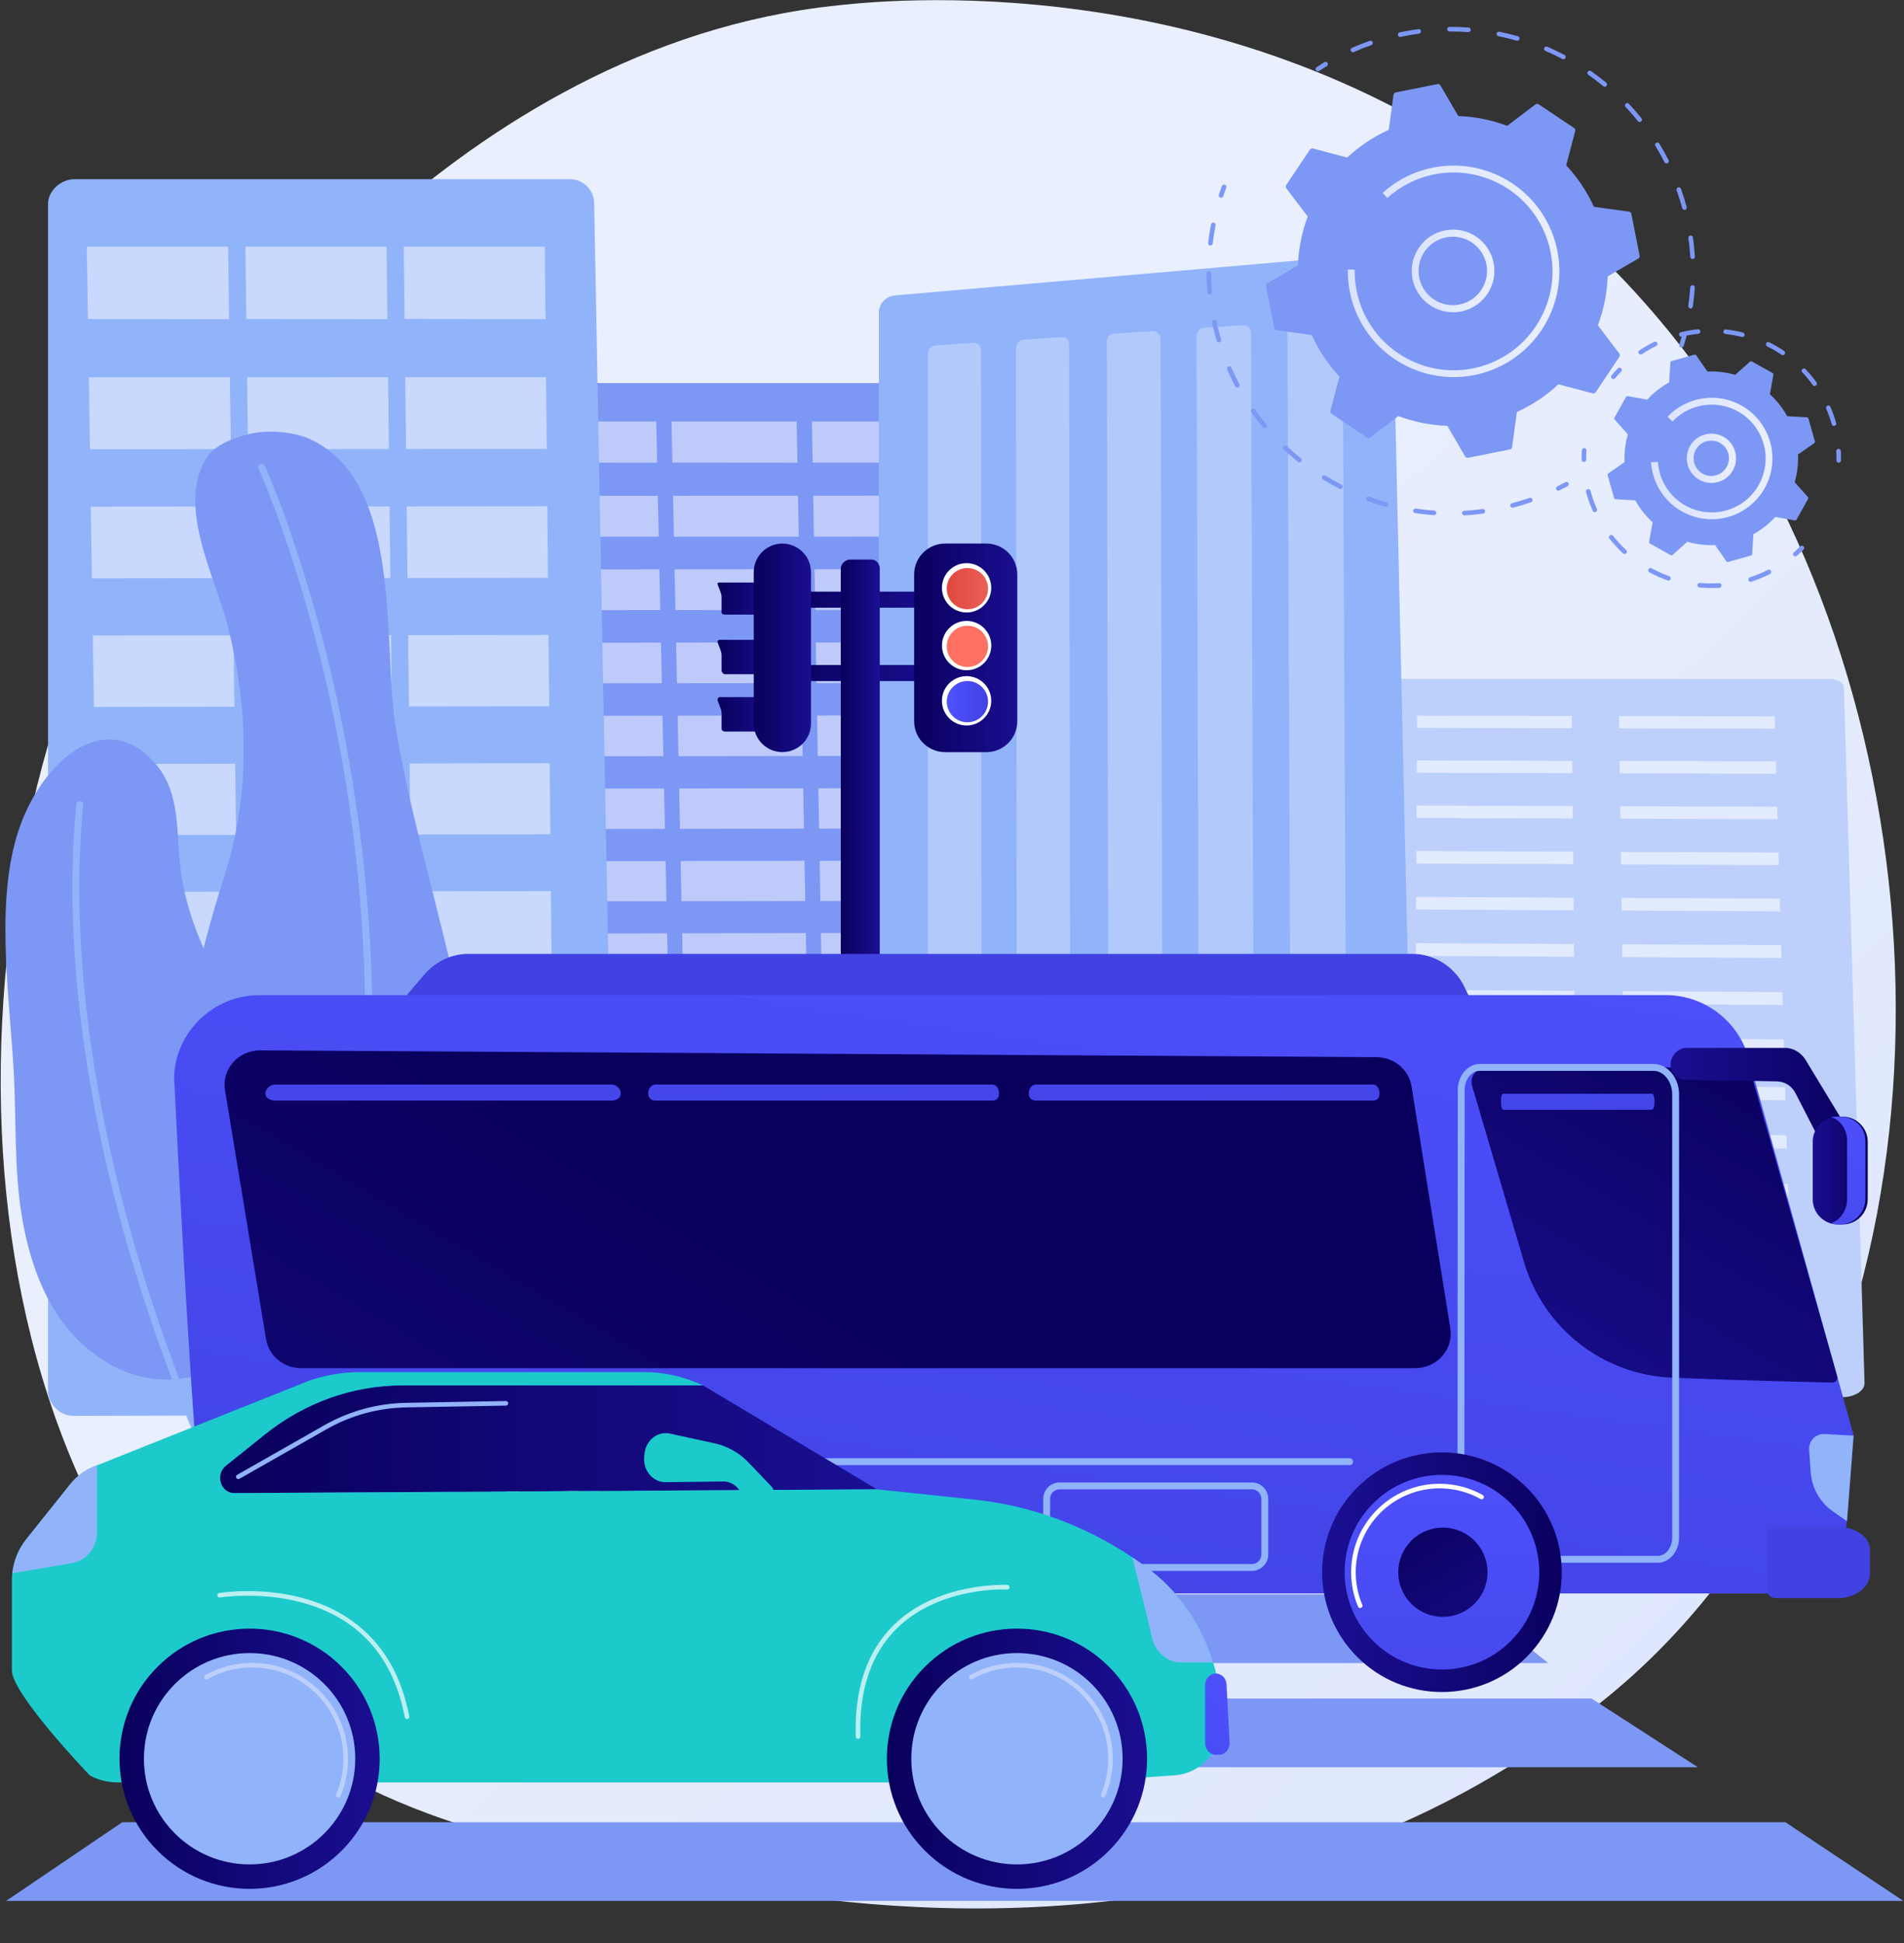 <svg xmlns="http://www.w3.org/2000/svg" width="1708" height="1743" viewBox="0 0 1708 1743" fill="none"><rect x="0" y="0" width="1708" height="1743" fill="#333333" stroke="none"/><path d="M1496.08 1472.26C1451.84 1518.48 1412.24 1545.65 1381.93 1566.16C1086.3 1766.2 748.328 1708.54 643.835 1688.84C475.257 1657.05 332.954 1634.61 210.696 1522.68C-67.125 1268.33 -53.615 737.74 158.673 409.058C183.847 370.086 395.81 51.692 734.5 6.808C742.783 5.714 748.964 5.091 754.38 4.51C806.77 -1.114 1131.45 -30.782 1396.19 193.977C1434.09 226.15 1495.07 284.183 1551.63 372.69C1758.41 696.342 1759.07 1197.57 1496.08 1472.26Z" fill="url(#paint0_linear_184_1494)"></path><path d="M879.707 355.824C879.512 349.1 871.002 343.598 860.579 343.598H466.485C455.915 343.598 445.541 349.393 445.541 356.179V962.499C445.541 965.763 448.469 968.893 452.07 971.198C455.671 973.503 461.001 974.792 466.081 974.786L878.112 974.065C883.241 974.065 888.26 972.726 891.848 970.397C895.436 968.068 897.454 964.791 897.35 961.502L879.707 355.824Z" fill="#7D97F4"></path><g opacity="0.5"><path d="M589.476 415.073L477.207 414.976L476.314 378.027H588.694L589.476 415.073Z" fill="white"></path><path d="M715.316 415.055L603.157 414.957L602.393 378.027H714.656L715.316 415.055Z" fill="white"></path><path d="M841.029 415.037L728.986 414.939L728.344 378.027H840.491L841.029 415.037Z" fill="white"></path><path d="M590.882 481.383L478.809 481.432L477.916 444.728L590.099 444.697L590.882 481.383Z" fill="white"></path><path d="M716.503 481.334L604.54 481.383L603.775 444.698L715.843 444.667L716.503 481.334Z" fill="white"></path><path d="M841.995 481.286L730.148 481.328L729.506 444.661L841.463 444.631L841.995 481.286Z" fill="white"></path><path d="M592.276 547.247L480.398 547.32L479.512 510.745L591.5 510.684L592.276 547.247Z" fill="white"></path><path d="M717.682 547.162L605.915 547.235L605.15 510.678L717.028 510.623L717.682 547.162Z" fill="white"></path><path d="M842.96 547.076L731.302 547.155L730.66 510.611L842.422 510.556L842.96 547.076Z" fill="white"></path><path d="M593.67 612.879L481.988 612.983L481.107 576.536L592.9 576.444L593.67 612.879Z" fill="white"></path><path d="M718.856 612.762L607.283 612.866L606.525 576.431L718.201 576.346L718.856 612.762Z" fill="white"></path><path d="M843.914 612.646L732.458 612.75L731.816 576.334L843.382 576.248L843.914 612.646Z" fill="white"></path><path d="M595.056 678.283L483.57 678.418L482.689 642.093L594.286 641.971L595.056 678.283Z" fill="white"></path><path d="M720.029 678.131L608.647 678.265L607.889 641.959L719.375 641.843L720.029 678.131Z" fill="white"></path><path d="M844.873 677.984L733.601 678.118L732.965 641.83L844.341 641.708L844.873 677.984Z" fill="white"></path><path d="M596.445 743.462L485.148 743.621L484.268 707.425L595.675 707.278L596.445 743.462Z" fill="white"></path><path d="M721.197 743.279L610.01 743.444L609.252 707.26L720.549 707.113L721.197 743.279Z" fill="white"></path><path d="M845.822 743.096L734.751 743.261L734.115 707.095L845.296 706.948L845.822 743.096Z" fill="white"></path><path d="M597.821 808.415L486.72 808.605L485.846 772.53L597.057 772.359L597.821 808.415Z" fill="white"></path><path d="M722.359 808.201L611.367 808.391L610.609 772.335L721.711 772.164L722.359 808.201Z" fill="white"></path><path d="M846.775 807.988L735.887 808.177L735.258 772.14L846.243 771.969L846.775 807.988Z" fill="white"></path><path d="M599.196 873.148L488.284 873.368L487.416 837.417L598.432 837.215L599.196 873.148Z" fill="white"></path><path d="M723.521 872.904L612.719 873.118L611.967 837.19L722.873 836.982L723.521 872.904Z" fill="white"></path><path d="M847.716 872.653L737.024 872.873L736.395 836.958L847.19 836.756L847.716 872.653Z" fill="white"></path><path d="M600.565 937.655L489.843 937.906L488.975 902.076L599.807 901.844L600.565 937.655Z" fill="white"></path><path d="M724.675 937.38L614.062 937.624L613.311 901.819L724.033 901.587L724.675 937.38Z" fill="white"></path><path d="M848.657 937.105L738.155 937.349L737.525 901.557L848.138 901.324L848.657 937.105Z" fill="white"></path></g><path d="M1654.08 616.907C1653.95 612.5 1648.23 608.96 1641.24 608.96H1216.37C1209.28 608.96 1201.7 612.628 1201.7 617.09V1241.45C1201.7 1244.79 1204.7 1247.99 1208.46 1250.35C1212.21 1252.71 1217.74 1254.01 1223.04 1254.01L1652.54 1253.27C1657.89 1253.27 1663.11 1251.91 1666.86 1249.5C1670.6 1247.09 1672.69 1243.84 1672.6 1240.47L1654.08 616.907Z" fill="#BDD0FB"></path><g opacity="0.56"><g style="mix-blend-mode:overlay"><path d="M1410.09 653.195L1271.12 652.895L1271.17 641.946L1409.99 642.221L1410.09 653.195Z" fill="white"></path></g><g style="mix-blend-mode:overlay"><path d="M1410.47 693.53L1270.93 693.126L1270.98 682.092L1410.37 682.465L1410.47 693.53Z" fill="white"></path></g><g style="mix-blend-mode:overlay"><path d="M1410.86 734.195L1270.73 733.694L1270.79 722.562L1410.76 723.038L1410.86 734.195Z" fill="white"></path></g><g style="mix-blend-mode:overlay"><path d="M1411.24 775.202L1270.54 774.597L1270.59 763.373L1411.14 763.948L1411.24 775.202Z" fill="white"></path></g><g style="mix-blend-mode:overlay"><path d="M1411.64 816.546L1270.34 815.837L1270.4 804.521L1411.53 805.2L1411.64 816.546Z" fill="white"></path></g><g style="mix-blend-mode:overlay"><path d="M1412.43 900.279L1269.95 899.362L1270 887.856L1412.32 888.743L1412.43 900.279Z" fill="white"></path></g><g style="mix-blend-mode:overlay"><path d="M1413.64 1028.55L1269.34 1027.3L1269.4 1015.5L1413.53 1016.72L1413.64 1028.55Z" fill="white"></path></g><g style="mix-blend-mode:overlay"><path d="M1412.03 858.238L1270.15 857.425L1270.2 846.012L1411.92 846.794L1412.03 858.238Z" fill="white"></path></g><g style="mix-blend-mode:overlay"><path d="M1412.83 942.673L1269.75 941.646L1269.8 930.043L1412.72 931.039L1412.83 942.673Z" fill="white"></path></g><g style="mix-blend-mode:overlay"><path d="M1413.23 985.43L1269.55 984.293L1269.6 972.592L1413.12 973.698L1413.23 985.43Z" fill="white"></path></g><g style="mix-blend-mode:overlay"><path d="M1414.05 1072.03L1269.14 1070.68L1269.2 1058.78L1413.94 1060.1L1414.05 1072.03Z" fill="white"></path></g><g style="mix-blend-mode:overlay"><path d="M1414.47 1115.9L1268.93 1114.42L1268.99 1102.42L1414.35 1103.86L1414.47 1115.9Z" fill="white"></path></g><g style="mix-blend-mode:overlay"><path d="M1414.88 1160.14L1268.72 1158.54L1268.78 1146.43L1414.77 1148L1414.88 1160.14Z" fill="white"></path></g><g style="mix-blend-mode:overlay"><path d="M1415.3 1204.76L1268.51 1203.05L1268.57 1190.83L1415.19 1192.51L1415.3 1204.76Z" fill="white"></path></g><g style="mix-blend-mode:overlay"><path d="M1592.31 653.592L1452.45 653.292L1452.3 642.307L1592 642.582L1592.31 653.592Z" fill="white"></path></g><g style="mix-blend-mode:overlay"><path d="M1593.44 694.055L1453.01 693.651L1452.86 682.574L1593.13 682.953L1593.44 694.055Z" fill="white"></path></g><g style="mix-blend-mode:overlay"><path d="M1594.59 734.855L1453.57 734.348L1453.42 723.179L1594.27 723.656L1594.59 734.855Z" fill="white"></path></g><g style="mix-blend-mode:overlay"><path d="M1595.74 775.991L1454.14 775.386L1453.98 764.125L1595.42 764.7L1595.74 775.991Z" fill="white"></path></g><g style="mix-blend-mode:overlay"><path d="M1596.9 817.469L1454.71 816.759L1454.55 805.407L1596.58 806.086L1596.9 817.469Z" fill="white"></path></g><g style="mix-blend-mode:overlay"><path d="M1599.26 901.477L1455.86 900.553L1455.7 889.012L1598.93 889.904L1599.26 901.477Z" fill="white"></path></g><g style="mix-blend-mode:overlay"><path d="M1602.86 1030.18L1457.63 1028.93L1457.47 1017.08L1602.53 1018.31L1602.86 1030.18Z" fill="white"></path></g><g style="mix-blend-mode:overlay"><path d="M1598.08 859.295L1455.28 858.482L1455.12 847.032L1597.75 847.821L1598.08 859.295Z" fill="white"></path></g><g style="mix-blend-mode:overlay"><path d="M1600.45 944.018L1456.45 942.985L1456.29 931.339L1600.12 932.341L1600.45 944.018Z" fill="white"></path></g><g style="mix-blend-mode:overlay"><path d="M1601.65 986.915L1457.03 985.772L1456.87 974.034L1601.32 975.147L1601.65 986.915Z" fill="white"></path></g><g style="mix-blend-mode:overlay"><path d="M1604.09 1073.82L1458.23 1072.45L1458.06 1060.5L1603.75 1061.84L1604.09 1073.82Z" fill="white"></path></g><g style="mix-blend-mode:overlay"><path d="M1605.32 1117.83L1458.83 1116.35L1458.67 1104.3L1604.99 1105.76L1605.32 1117.83Z" fill="white"></path></g><g style="mix-blend-mode:overlay"><path d="M1606.57 1162.23L1459.44 1160.62L1459.28 1148.47L1606.23 1150.05L1606.57 1162.23Z" fill="white"></path></g><g style="mix-blend-mode:overlay"><path d="M1607.82 1207L1460.06 1205.28L1459.89 1193.02L1607.48 1194.71L1607.82 1207Z" fill="white"></path></g></g><path d="M1248.74 242.846C1248.7 240.735 1248.22 238.657 1247.34 236.739C1246.45 234.821 1245.19 233.105 1243.62 231.696C1242.05 230.287 1240.2 229.215 1238.2 228.547C1236.2 227.88 1234.08 227.63 1231.98 227.813L802.742 264.994C794.765 265.685 788.389 272.366 788.389 280.375V1143.25C788.389 1151.78 795.798 1158.05 804.326 1158.05H1253.81C1257.96 1158.05 1261.94 1156.69 1264.85 1153.72C1266.28 1152.28 1267.41 1150.56 1268.17 1148.67C1268.92 1146.78 1269.29 1144.75 1269.24 1142.72L1248.74 242.846Z" fill="#91B3FA"></path><g opacity="0.3"><path d="M873.429 307.573L839.238 309.786C837.388 309.973 835.67 310.829 834.407 312.194C833.144 313.558 832.423 315.336 832.379 317.195V1104.27C832.379 1108.21 836.047 1110.6 839.666 1110.6H873.857C874.743 1110.61 875.621 1110.45 876.44 1110.11C877.259 1109.77 878.001 1109.27 878.622 1108.64C879.243 1108.01 879.73 1107.26 880.055 1106.43C880.379 1105.61 880.533 1104.73 880.508 1103.84L880.019 313.949C880.013 310.092 877.042 307.335 873.429 307.573Z" fill="white"></path><path d="M952.907 302.357L918.636 304.589C914.968 304.827 911.49 308.202 911.496 312.083L912.315 1103.8C912.315 1107.77 915.873 1110.58 919.553 1110.58H954.191C957.859 1110.58 960.353 1107.75 960.347 1103.78L959.02 308.795C959.014 304.919 956.569 302.143 952.907 302.357Z" fill="white"></path><path d="M1033.42 297.076L998.702 299.356C995.034 299.595 992.894 302.902 992.906 306.808L994.606 1103.77C994.606 1107.77 996.776 1110.6 1000.5 1110.6H1035.56C1039.31 1110.6 1043.25 1107.75 1043.24 1103.75L1041.07 303.483C1041.07 299.558 1037.13 296.838 1033.42 297.076Z" fill="white"></path><path d="M1114.99 291.751L1079.82 294.062C1076.09 294.306 1073.36 297.668 1073.37 301.599L1075.91 1103.73C1075.91 1107.74 1078.7 1110.6 1082.48 1110.6H1118.04C1121.84 1110.6 1125.24 1107.73 1125.23 1103.7L1122.17 298.206C1122.16 297.301 1121.95 296.408 1121.58 295.583C1121.2 294.759 1120.66 294.021 1119.99 293.415C1119.32 292.809 1118.52 292.349 1117.66 292.063C1116.81 291.776 1115.9 291.67 1114.99 291.751Z" fill="white"></path><path d="M1197.64 286.31L1162 288.646C1160.09 288.822 1158.3 289.698 1156.99 291.106C1155.68 292.515 1154.93 294.357 1154.89 296.281L1158.33 1103.68C1158.33 1107.72 1161.76 1110.6 1165.58 1110.6H1201.65C1205.5 1110.6 1208.35 1107.71 1208.32 1103.65L1204.34 292.87C1204.29 288.896 1201.45 286.06 1197.64 286.31Z" fill="white"></path></g><path d="M1180.31 61.1C1180.47 60.74 1180.74 60.432 1181.06 60.214C1183.36 58.698 1185.73 57.212 1188.08 55.782C1188.55 55.5 1189.11 55.415 1189.64 55.545C1190.17 55.676 1190.62 56.012 1190.91 56.479C1191.19 56.946 1191.27 57.505 1191.14 58.035C1191.01 58.565 1190.68 59.021 1190.21 59.303C1187.9 60.703 1185.58 62.164 1183.33 63.649C1182.95 63.892 1182.52 64.008 1182.07 63.98C1181.63 63.953 1181.21 63.783 1180.87 63.497C1180.53 63.211 1180.29 62.823 1180.19 62.391C1180.09 61.959 1180.14 61.507 1180.31 61.1Z" fill="#7D97F4"></path><path d="M1211.75 43.977C1211.95 43.507 1212.33 43.13 1212.8 42.919C1217.99 40.627 1223.36 38.506 1228.75 36.617C1229 36.527 1229.27 36.489 1229.54 36.503C1229.81 36.518 1230.07 36.586 1230.32 36.702C1230.56 36.819 1230.78 36.982 1230.96 37.183C1231.14 37.384 1231.28 37.618 1231.37 37.873C1231.46 38.127 1231.49 38.397 1231.48 38.666C1231.47 38.936 1231.4 39.2 1231.28 39.443C1231.16 39.686 1231 39.904 1230.8 40.084C1230.6 40.264 1230.37 40.403 1230.11 40.492C1224.82 42.326 1219.56 44.435 1214.46 46.685C1213.96 46.905 1213.39 46.918 1212.89 46.721C1212.38 46.524 1211.97 46.133 1211.75 45.634C1211.63 45.372 1211.57 45.09 1211.57 44.805C1211.57 44.52 1211.63 44.238 1211.75 43.977V43.977ZM1254.12 30.247C1254.25 29.948 1254.45 29.686 1254.71 29.481C1254.96 29.276 1255.26 29.134 1255.58 29.067C1261.16 27.844 1266.84 26.872 1272.48 26.108C1273 26.065 1273.52 26.226 1273.93 26.557C1274.34 26.888 1274.61 27.363 1274.68 27.886C1274.75 28.409 1274.62 28.938 1274.31 29.366C1274 29.794 1273.54 30.087 1273.03 30.186C1267.52 30.931 1261.92 31.91 1256.44 33.083C1256.07 33.162 1255.69 33.137 1255.33 33.011C1254.97 32.886 1254.66 32.664 1254.42 32.371C1254.18 32.078 1254.02 31.725 1253.97 31.35C1253.92 30.975 1253.97 30.594 1254.12 30.247V30.247ZM1298.4 25.356C1298.56 24.995 1298.82 24.688 1299.15 24.472C1299.48 24.255 1299.87 24.138 1300.27 24.134C1305.96 24.097 1311.73 24.28 1317.41 24.69C1317.96 24.729 1318.46 24.982 1318.82 25.394C1319.18 25.806 1319.36 26.343 1319.32 26.887C1319.28 27.431 1319.03 27.938 1318.61 28.295C1318.2 28.652 1317.66 28.831 1317.12 28.792C1311.54 28.394 1305.88 28.18 1300.3 28.248C1299.95 28.25 1299.61 28.167 1299.31 28.005C1299.01 27.843 1298.75 27.608 1298.56 27.321C1298.37 27.034 1298.26 26.705 1298.23 26.362C1298.2 26.02 1298.26 25.676 1298.4 25.362V25.356ZM1342.73 29.635C1342.92 29.207 1343.25 28.856 1343.67 28.64C1344.08 28.425 1344.56 28.358 1345.02 28.449C1350.6 29.58 1356.2 30.95 1361.69 32.515C1361.94 32.589 1362.19 32.714 1362.4 32.882C1362.61 33.05 1362.79 33.258 1362.92 33.494C1363.05 33.73 1363.13 33.99 1363.16 34.258C1363.19 34.526 1363.17 34.798 1363.1 35.058C1363.02 35.318 1362.9 35.56 1362.73 35.772C1362.56 35.983 1362.35 36.159 1362.12 36.291C1361.88 36.422 1361.62 36.505 1361.35 36.536C1361.09 36.567 1360.81 36.544 1360.55 36.47C1355.17 34.935 1349.67 33.591 1344.2 32.484C1343.94 32.429 1343.68 32.323 1343.46 32.17C1343.23 32.018 1343.04 31.822 1342.89 31.595C1342.74 31.368 1342.64 31.114 1342.59 30.846C1342.54 30.579 1342.54 30.305 1342.59 30.039C1342.63 29.909 1342.67 29.782 1342.73 29.66V29.635ZM1385.24 42.944C1385.46 42.447 1385.86 42.055 1386.36 41.856C1386.87 41.657 1387.43 41.665 1387.93 41.88L1389.71 42.65C1394.34 44.686 1398.95 46.93 1403.41 49.259C1403.9 49.513 1404.26 49.947 1404.42 50.468C1404.58 50.988 1404.53 51.552 1404.28 52.034C1404.02 52.517 1403.59 52.878 1403.07 53.04C1402.55 53.202 1401.98 53.15 1401.5 52.896C1397.12 50.598 1392.59 48.415 1388.05 46.416L1386.31 45.658C1386.06 45.55 1385.84 45.395 1385.65 45.2C1385.46 45.005 1385.31 44.775 1385.21 44.523C1385.11 44.271 1385.06 44.002 1385.07 43.73C1385.07 43.46 1385.13 43.192 1385.24 42.944V42.944ZM1424.15 64.603C1424.2 64.479 1424.27 64.36 1424.35 64.248C1424.66 63.803 1425.14 63.499 1425.67 63.404C1426.21 63.309 1426.76 63.43 1427.21 63.741C1431.88 67.005 1436.47 70.466 1440.88 74.133C1441.3 74.48 1441.56 74.979 1441.62 75.521C1441.67 76.063 1441.5 76.604 1441.16 77.025C1440.81 77.446 1440.31 77.712 1439.77 77.764C1439.23 77.817 1438.69 77.652 1438.27 77.306C1433.95 73.76 1429.44 70.337 1424.85 67.14C1424.46 66.865 1424.18 66.464 1424.05 66.003C1423.92 65.543 1423.96 65.052 1424.15 64.615V64.603ZM1457.85 93.702C1457.97 93.45 1458.13 93.224 1458.33 93.035C1458.52 92.85 1458.76 92.704 1459.01 92.608C1459.26 92.512 1459.53 92.466 1459.8 92.474C1460.07 92.482 1460.33 92.543 1460.58 92.654C1460.83 92.765 1461.05 92.924 1461.23 93.121C1465.14 97.266 1468.93 101.612 1472.5 106.05C1472.84 106.475 1473 107.018 1472.94 107.56C1472.88 108.102 1472.61 108.598 1472.18 108.939C1471.76 109.28 1471.22 109.439 1470.67 109.38C1470.13 109.321 1469.64 109.049 1469.3 108.624C1465.79 104.272 1462.08 100.004 1458.24 95.939C1457.97 95.647 1457.78 95.28 1457.72 94.885C1457.65 94.49 1457.69 94.083 1457.85 93.714V93.702ZM1484.88 129.079C1485.05 128.695 1485.33 128.373 1485.69 128.156C1486.16 127.871 1486.72 127.782 1487.25 127.91C1487.78 128.037 1488.24 128.369 1488.52 128.834C1491.49 133.688 1494.31 138.719 1496.89 143.793C1497.07 144.271 1497.07 144.8 1496.89 145.277C1496.7 145.754 1496.35 146.145 1495.89 146.374C1495.43 146.603 1494.9 146.653 1494.41 146.515C1493.92 146.377 1493.5 146.061 1493.22 145.627C1490.69 140.651 1487.93 135.712 1485.01 130.956C1484.84 130.676 1484.74 130.359 1484.72 130.033C1484.7 129.706 1484.75 129.379 1484.88 129.079V129.079ZM1504.1 169.243C1504.26 168.864 1504.54 168.543 1504.88 168.322C1505.23 168.101 1505.64 167.991 1506.05 168.006C1506.46 168.02 1506.86 168.159 1507.19 168.404C1507.53 168.648 1507.78 168.988 1507.91 169.377C1509.83 174.732 1511.58 180.24 1513.05 185.742C1513.17 186.261 1513.08 186.804 1512.81 187.259C1512.54 187.715 1512.1 188.046 1511.58 188.185C1511.07 188.324 1510.52 188.259 1510.06 188.005C1509.59 187.75 1509.24 187.325 1509.08 186.818C1507.61 181.42 1505.92 176.016 1504.04 170.759C1503.87 170.263 1503.9 169.719 1504.12 169.243H1504.1ZM1514.75 212.488C1514.93 212.077 1515.24 211.735 1515.63 211.516C1516.02 211.297 1516.47 211.212 1516.91 211.273C1517.36 211.335 1517.77 211.54 1518.09 211.858C1518.4 212.175 1518.61 212.587 1518.67 213.032C1519.46 218.686 1520.05 224.427 1520.4 230.094C1520.43 230.37 1520.4 230.65 1520.32 230.917C1520.24 231.183 1520.1 231.43 1519.92 231.643C1519.74 231.856 1519.52 232.03 1519.27 232.155C1519.03 232.28 1518.75 232.354 1518.48 232.371C1518.2 232.388 1517.92 232.349 1517.66 232.256C1517.4 232.163 1517.15 232.017 1516.95 231.828C1516.75 231.64 1516.58 231.411 1516.47 231.157C1516.35 230.903 1516.29 230.629 1516.29 230.35C1515.95 224.787 1515.38 219.151 1514.59 213.6C1514.55 213.221 1514.6 212.835 1514.77 212.488H1514.75ZM1516.4 256.998C1516.6 256.555 1516.94 256.195 1517.38 255.981C1517.81 255.767 1518.3 255.712 1518.77 255.827C1519.24 255.942 1519.66 256.218 1519.94 256.608C1520.23 256.997 1520.37 257.475 1520.34 257.958C1519.96 263.637 1519.35 269.371 1518.53 275.02C1518.43 275.542 1518.13 276.006 1517.7 276.314C1517.26 276.621 1516.73 276.749 1516.2 276.67C1515.68 276.591 1515.2 276.311 1514.88 275.89C1514.55 275.468 1514.4 274.937 1514.46 274.408C1515.27 268.87 1515.87 263.239 1516.23 257.67C1516.26 257.437 1516.32 257.209 1516.42 256.998H1516.4Z" fill="#7D97F4"></path><path d="M1508.88 300.988C1509.09 300.509 1509.47 300.128 1509.95 299.921C1510.43 299.714 1510.97 299.698 1511.46 299.874C1511.95 300.051 1512.35 300.408 1512.59 300.872C1512.83 301.337 1512.88 301.874 1512.74 302.376C1511.99 305.041 1511.19 307.712 1510.35 310.323C1510.18 310.842 1509.81 311.273 1509.33 311.522C1508.84 311.77 1508.28 311.816 1507.76 311.649C1507.24 311.482 1506.81 311.116 1506.56 310.631C1506.31 310.146 1506.27 309.582 1506.43 309.063C1507.26 306.502 1508.05 303.879 1508.78 301.263C1508.81 301.169 1508.84 301.078 1508.88 300.988Z" fill="#7D97F4"></path><path d="M1396.02 437.246C1396.21 436.805 1396.56 436.446 1396.99 436.231C1399.43 435.008 1401.84 433.786 1404.22 432.49C1404.46 432.361 1404.72 432.28 1404.99 432.252C1405.26 432.223 1405.53 432.248 1405.79 432.325C1406.05 432.401 1406.29 432.528 1406.5 432.698C1406.71 432.868 1406.88 433.078 1407.01 433.315C1407.14 433.552 1407.22 433.812 1407.25 434.081C1407.28 434.349 1407.25 434.621 1407.17 434.88C1407.1 435.138 1406.97 435.38 1406.8 435.589C1406.63 435.799 1406.42 435.974 1406.18 436.102C1403.74 437.417 1401.29 438.701 1398.81 439.923C1398.43 440.109 1398.01 440.174 1397.59 440.109C1397.17 440.044 1396.78 439.853 1396.48 439.561C1396.17 439.269 1395.97 438.89 1395.88 438.476C1395.8 438.062 1395.85 437.632 1396.02 437.246Z" fill="#7D97F4"></path><path d="M1086.53 200.873C1086.74 200.417 1087.11 200.053 1087.57 199.85C1088.02 199.646 1088.54 199.616 1089.02 199.766C1089.5 199.916 1089.9 200.235 1090.16 200.664C1090.42 201.093 1090.52 201.602 1090.43 202.095C1089.37 207.493 1088.51 212.995 1087.87 218.46C1087.84 218.728 1087.76 218.988 1087.63 219.224C1087.5 219.459 1087.32 219.667 1087.11 219.834C1086.9 220.002 1086.65 220.126 1086.39 220.2C1086.13 220.273 1085.86 220.295 1085.59 220.264C1085.33 220.232 1085.07 220.149 1084.83 220.017C1084.6 219.886 1084.39 219.709 1084.22 219.497C1084.05 219.285 1083.93 219.043 1083.86 218.783C1083.78 218.523 1083.76 218.252 1083.79 217.984C1084.44 212.414 1085.32 206.802 1086.4 201.301C1086.43 201.154 1086.47 201.011 1086.53 200.873V200.873ZM1082.51 244.521C1082.7 244.092 1083.03 243.74 1083.45 243.525C1083.86 243.31 1084.34 243.244 1084.8 243.338C1085.26 243.432 1085.68 243.681 1085.98 244.043C1086.28 244.405 1086.44 244.858 1086.45 245.328C1086.51 250.83 1086.77 256.387 1087.26 261.87C1087.3 262.413 1087.13 262.953 1086.78 263.371C1086.43 263.789 1085.93 264.051 1085.39 264.099C1084.85 264.146 1084.31 263.976 1083.89 263.626C1083.47 263.276 1083.21 262.774 1083.16 262.231C1082.67 256.643 1082.39 250.97 1082.34 245.371C1082.33 245.079 1082.39 244.79 1082.51 244.521V244.521ZM1087.4 288.078C1087.57 287.678 1087.87 287.344 1088.24 287.124C1088.62 286.904 1089.06 286.809 1089.49 286.853C1089.92 286.897 1090.33 287.078 1090.66 287.37C1090.98 287.661 1091.2 288.048 1091.29 288.475C1091.53 289.612 1091.79 290.749 1092.05 291.892C1093.03 296.116 1094.15 300.365 1095.38 304.528C1095.53 305.051 1095.47 305.614 1095.21 306.093C1094.95 306.573 1094.51 306.929 1093.99 307.084C1093.46 307.238 1092.9 307.179 1092.42 306.919C1091.94 306.659 1091.59 306.219 1091.43 305.696C1090.21 301.453 1089.04 297.137 1088.05 292.815C1087.78 291.654 1087.52 290.498 1087.27 289.337C1087.17 288.919 1087.2 288.479 1087.37 288.084L1087.4 288.078ZM1100.85 329.794C1101.01 329.428 1101.27 329.116 1101.6 328.897C1101.94 328.678 1102.33 328.561 1102.73 328.561C1103.13 328.561 1103.52 328.678 1103.86 328.897C1104.19 329.116 1104.45 329.428 1104.61 329.794C1106.81 334.831 1109.24 339.838 1111.83 344.686C1112.08 345.167 1112.14 345.731 1111.98 346.253C1111.82 346.774 1111.46 347.211 1110.98 347.467C1110.49 347.724 1109.93 347.778 1109.41 347.619C1108.89 347.459 1108.45 347.099 1108.19 346.618C1105.56 341.678 1103.09 336.574 1100.86 331.439C1100.74 331.183 1100.67 330.906 1100.66 330.623C1100.65 330.34 1100.69 330.058 1100.8 329.794H1100.85ZM1122.38 367.934C1122.53 367.602 1122.76 367.314 1123.06 367.101C1123.35 366.887 1123.7 366.756 1124.06 366.72C1124.42 366.684 1124.79 366.744 1125.12 366.895C1125.45 367.046 1125.73 367.283 1125.94 367.58C1129.11 372.061 1132.51 376.481 1136.02 380.711C1136.19 380.919 1136.32 381.158 1136.4 381.416C1136.48 381.674 1136.51 381.945 1136.48 382.213C1136.46 382.482 1136.38 382.743 1136.25 382.982C1136.13 383.221 1135.96 383.433 1135.75 383.606C1135.54 383.778 1135.3 383.908 1135.05 383.988C1134.79 384.068 1134.52 384.097 1134.25 384.072C1133.98 384.047 1133.72 383.97 1133.48 383.844C1133.24 383.719 1133.03 383.547 1132.86 383.34C1129.27 379.06 1125.82 374.524 1122.59 369.952C1122.37 369.666 1122.24 369.33 1122.19 368.976C1122.15 368.623 1122.2 368.263 1122.33 367.934H1122.38ZM1151.18 400.946C1151.27 400.732 1151.39 400.537 1151.56 400.371C1151.93 399.973 1152.44 399.738 1152.99 399.72C1153.54 399.702 1154.07 399.901 1154.47 400.273C1158.47 404.027 1162.68 407.67 1166.97 411.118C1167.18 411.287 1167.36 411.496 1167.49 411.733C1167.62 411.97 1167.7 412.23 1167.73 412.498C1167.76 412.767 1167.74 413.038 1167.66 413.298C1167.59 413.557 1167.46 413.799 1167.29 414.01C1167.12 414.22 1166.91 414.396 1166.68 414.526C1166.44 414.656 1166.18 414.738 1165.91 414.767C1165.64 414.797 1165.37 414.773 1165.11 414.698C1164.85 414.622 1164.61 414.497 1164.4 414.328C1160.02 410.812 1155.74 407.096 1151.65 403.275C1151.33 402.994 1151.11 402.619 1151.01 402.204C1150.91 401.789 1150.94 401.353 1151.1 400.958L1151.18 400.946ZM1186.02 427.532C1186.06 427.444 1186.1 427.358 1186.15 427.275C1186.44 426.811 1186.9 426.48 1187.43 426.354C1187.96 426.228 1188.52 426.318 1188.98 426.603C1193.67 429.482 1198.52 432.221 1203.41 434.733C1203.66 434.857 1203.87 435.027 1204.04 435.233C1204.22 435.44 1204.35 435.679 1204.44 435.936C1204.52 436.194 1204.55 436.465 1204.53 436.735C1204.51 437.005 1204.43 437.268 1204.31 437.509C1204.18 437.75 1204.01 437.964 1203.81 438.139C1203.6 438.314 1203.36 438.447 1203.1 438.53C1202.85 438.613 1202.57 438.644 1202.3 438.622C1202.04 438.6 1201.77 438.525 1201.53 438.401C1196.55 435.84 1191.6 433.052 1186.86 430.118C1186.42 429.876 1186.08 429.48 1185.91 429.005C1185.74 428.53 1185.76 428.01 1185.95 427.544L1186.02 427.532ZM1225.47 446.617C1225.68 446.14 1226.07 445.76 1226.55 445.556C1227.03 445.352 1227.57 445.338 1228.06 445.517C1233.22 447.4 1238.53 449.106 1243.82 450.591C1244.08 450.664 1244.33 450.787 1244.54 450.954C1244.75 451.12 1244.93 451.327 1245.06 451.562C1245.19 451.798 1245.28 452.057 1245.31 452.325C1245.34 452.593 1245.32 452.865 1245.25 453.125C1245.18 453.385 1245.05 453.628 1244.89 453.841C1244.72 454.053 1244.51 454.231 1244.28 454.364C1244.04 454.496 1243.78 454.581 1243.52 454.613C1243.25 454.646 1242.98 454.625 1242.72 454.552C1237.32 453.043 1231.91 451.3 1226.65 449.381C1226.14 449.192 1225.72 448.808 1225.49 448.313C1225.26 447.818 1225.24 447.252 1225.43 446.74C1225.42 446.704 1225.41 446.667 1225.41 446.63L1225.47 446.617ZM1267.87 457.42C1268.04 457.004 1268.35 456.659 1268.75 456.438C1269.14 456.217 1269.6 456.132 1270.05 456.197C1275.48 457.004 1281.05 457.609 1286.51 457.988C1287.05 458.026 1287.56 458.279 1287.92 458.69C1288.28 459.102 1288.46 459.639 1288.42 460.183C1288.38 460.727 1288.13 461.233 1287.72 461.591C1287.3 461.949 1286.77 462.128 1286.22 462.09C1280.63 461.705 1274.99 461.087 1269.44 460.256C1268.91 460.173 1268.42 459.881 1268.1 459.444C1267.77 459.007 1267.64 458.459 1267.71 457.921C1267.74 457.748 1267.79 457.58 1267.87 457.42V457.42ZM1311.64 459.412C1311.8 459.066 1312.04 458.768 1312.35 458.553C1312.67 458.337 1313.03 458.211 1313.41 458.19C1318.91 457.878 1324.41 457.352 1329.91 456.619C1330.46 456.547 1331 456.692 1331.44 457.024C1331.87 457.355 1332.15 457.845 1332.23 458.385C1332.3 458.926 1332.15 459.473 1331.82 459.907C1331.49 460.34 1331 460.624 1330.46 460.696C1324.9 461.442 1319.25 461.98 1313.65 462.292C1313.11 462.322 1312.57 462.135 1312.17 461.771C1311.76 461.408 1311.52 460.898 1311.48 460.354C1311.47 460.031 1311.53 459.709 1311.66 459.412H1311.64ZM1354.94 452.56C1355.07 452.276 1355.25 452.024 1355.49 451.823C1355.72 451.621 1356 451.476 1356.3 451.398C1361.63 449.998 1366.96 448.378 1372.15 446.587C1372.41 446.499 1372.68 446.461 1372.94 446.477C1373.21 446.493 1373.48 446.562 1373.72 446.68C1373.96 446.798 1374.18 446.962 1374.36 447.164C1374.54 447.366 1374.68 447.601 1374.76 447.855C1374.85 448.11 1374.89 448.38 1374.87 448.649C1374.86 448.919 1374.79 449.182 1374.67 449.425C1374.55 449.668 1374.39 449.885 1374.19 450.064C1373.99 450.243 1373.75 450.381 1373.5 450.469C1368.21 452.303 1362.77 453.953 1357.34 455.359C1356.82 455.496 1356.26 455.418 1355.79 455.143C1355.32 454.868 1354.97 454.419 1354.83 453.892C1354.72 453.446 1354.77 452.977 1354.96 452.56H1354.94Z" fill="#7D97F4"></path><path d="M1096.19 166.742C1096.41 166.268 1096.81 165.899 1097.3 165.71C1097.79 165.521 1098.34 165.527 1098.82 165.725C1099.31 165.923 1099.7 166.299 1099.92 166.777C1100.14 167.255 1100.17 167.797 1100 168.294C1099.05 170.813 1098.16 173.399 1097.29 175.973C1097.2 176.229 1097.07 176.466 1096.89 176.67C1096.72 176.874 1096.5 177.041 1096.26 177.162C1096.02 177.283 1095.75 177.355 1095.49 177.374C1095.22 177.394 1094.95 177.36 1094.69 177.275C1094.43 177.19 1094.2 177.055 1093.99 176.878C1093.79 176.702 1093.62 176.487 1093.5 176.245C1093.38 176.004 1093.31 175.741 1093.29 175.472C1093.27 175.203 1093.3 174.933 1093.39 174.677C1094.26 172.054 1095.19 169.425 1096.15 166.852C1096.16 166.814 1096.17 166.777 1096.19 166.742Z" fill="#7D97F4"></path><path d="M1153.84 165.911C1153.53 166.365 1153.38 166.905 1153.39 167.454C1153.41 168.003 1153.6 168.532 1153.93 168.967L1173.11 194.209C1167.82 208.267 1164.85 223.095 1164.33 238.108L1136.93 254.069C1136.47 254.345 1136.1 254.759 1135.88 255.253C1135.66 255.747 1135.6 256.297 1135.71 256.826L1143.1 294.117C1143.21 294.649 1143.47 295.135 1143.87 295.508C1144.26 295.88 1144.76 296.121 1145.3 296.195L1176.71 300.511C1182.92 314.191 1191.31 326.766 1201.57 337.741L1193.48 368.417C1193.34 368.941 1193.37 369.496 1193.56 370.004C1193.75 370.512 1194.1 370.946 1194.55 371.247L1226.17 392.411C1226.62 392.712 1227.15 392.865 1227.7 392.849C1228.24 392.832 1228.76 392.647 1229.19 392.32L1254.42 373.179C1268.47 378.477 1283.3 381.444 1298.32 381.964L1314.28 409.357C1314.55 409.822 1314.97 410.19 1315.46 410.409C1315.95 410.629 1316.5 410.688 1317.03 410.58L1354.36 403.189C1354.89 403.084 1355.37 402.815 1355.75 402.421C1356.12 402.026 1356.36 401.525 1356.43 400.988L1360.75 369.578C1374.43 363.376 1387.01 354.98 1397.98 344.722L1428.66 352.81C1429.18 352.95 1429.73 352.921 1430.24 352.73C1430.75 352.538 1431.18 352.192 1431.49 351.74L1452.65 320.123C1452.96 319.668 1453.11 319.128 1453.1 318.579C1453.08 318.031 1452.89 317.501 1452.56 317.066L1433.39 291.794C1438.68 277.737 1441.65 262.909 1442.17 247.895L1469.6 231.982C1470.07 231.707 1470.43 231.294 1470.65 230.799C1470.87 230.305 1470.93 229.755 1470.82 229.225L1463.43 191.904C1463.33 191.372 1463.06 190.885 1462.67 190.512C1462.27 190.14 1461.77 189.9 1461.23 189.826L1429.82 185.51C1423.62 171.831 1415.23 159.256 1404.97 148.28L1413.05 117.604C1413.19 117.08 1413.17 116.525 1412.97 116.017C1412.78 115.51 1412.44 115.075 1411.98 114.774L1380.35 93.61C1379.9 93.309 1379.36 93.156 1378.82 93.172C1378.28 93.189 1377.75 93.374 1377.32 93.702L1352.05 112.873C1338 107.573 1323.18 104.602 1308.18 104.076L1292.21 76.682C1291.94 76.216 1291.53 75.848 1291.03 75.629C1290.54 75.409 1289.99 75.35 1289.46 75.46L1252.14 82.851C1251.6 82.956 1251.12 83.225 1250.75 83.619C1250.37 84.013 1250.13 84.514 1250.06 85.051L1245.78 116.461C1232.1 122.662 1219.52 131.056 1208.54 141.311L1177.87 133.23C1177.34 133.091 1176.79 133.119 1176.28 133.311C1175.77 133.503 1175.34 133.848 1175.04 134.299L1153.84 165.911Z" fill="#7D97F4"></path><path d="M1269.53 228.125C1273.43 219.225 1280.67 212.213 1289.69 208.597C1298.71 204.981 1308.79 205.051 1317.76 208.79C1326.73 212.529 1333.87 219.64 1337.65 228.593C1341.43 237.545 1341.55 247.623 1337.97 256.66C1334.4 265.696 1327.42 272.967 1318.54 276.91C1309.65 280.853 1299.58 281.152 1290.48 277.743C1281.38 274.333 1273.98 267.488 1269.88 258.68C1265.77 249.872 1265.29 239.804 1268.53 230.643C1268.84 229.788 1269.17 228.95 1269.53 228.125ZM1331.34 255.402C1333.41 250.697 1334.27 245.546 1333.84 240.422C1333.4 235.298 1331.68 230.366 1328.85 226.079C1326.01 221.791 1322.14 218.285 1317.59 215.883C1313.04 213.481 1307.97 212.26 1302.82 212.331C1297.68 212.403 1292.64 213.765 1288.16 216.293C1283.69 218.82 1279.91 222.432 1277.2 226.797C1274.48 231.162 1272.9 236.14 1272.61 241.274C1272.31 246.407 1273.32 251.533 1275.52 256.178C1278.04 261.496 1282.03 265.978 1287.02 269.09C1292.01 272.202 1297.8 273.813 1303.68 273.731C1309.56 273.65 1315.3 271.878 1320.2 268.629C1325.1 265.379 1328.97 260.788 1331.34 255.402Z" fill="url(#paint1_linear_184_1494)"></path><path d="M1209.07 241.739L1215.24 241.843C1215.13 248.157 1215.7 254.465 1216.93 260.659V260.659C1225.54 304.094 1264.67 333.865 1307.59 332.08C1312.17 331.888 1316.71 331.345 1321.2 330.454C1369.2 320.948 1400.51 274.17 1391 226.181C1387.95 210.788 1380.87 196.479 1370.49 184.714C1360.11 172.948 1346.79 164.146 1331.9 159.204C1317 154.263 1301.06 153.359 1285.71 156.585C1270.35 159.811 1256.12 167.052 1244.48 177.569L1240.34 172.996C1252.79 161.756 1268.01 154.018 1284.43 150.571C1300.85 147.123 1317.89 148.089 1333.82 153.369C1349.74 158.65 1363.98 168.057 1375.09 180.632C1386.2 193.208 1393.77 208.502 1397.05 224.958C1407.22 276.309 1373.73 326.321 1322.41 336.488C1297.72 341.356 1272.12 336.232 1251.21 322.24C1230.3 308.248 1215.79 286.532 1210.88 261.858C1210.75 261.246 1210.63 260.586 1210.52 259.944V259.834C1210.51 259.814 1210.51 259.793 1210.52 259.773C1209.68 254.983 1209.2 250.135 1209.1 245.272C1209.1 245.217 1209.1 245.168 1209.1 245.113V244.899C1209.1 244.716 1209.1 244.539 1209.1 244.362C1209.05 243.457 1209.05 242.607 1209.07 241.739Z" fill="url(#paint2_linear_184_1494)"></path><path d="M1448.44 376.339L1460.27 389.605C1457.94 397.692 1456.94 406.107 1457.31 414.516L1442.7 424.646C1442.45 424.818 1442.26 425.065 1442.16 425.351C1442.06 425.637 1442.04 425.949 1442.13 426.241L1447.91 446.757C1447.99 447.05 1448.17 447.309 1448.4 447.5C1448.64 447.69 1448.93 447.802 1449.24 447.821L1466.97 448.836C1471.04 456.2 1476.29 462.851 1482.51 468.526L1479.35 486.016C1479.3 486.315 1479.34 486.624 1479.47 486.899C1479.6 487.174 1479.81 487.402 1480.07 487.551L1498.67 497.943C1498.94 498.092 1499.24 498.155 1499.54 498.122C1499.85 498.089 1500.13 497.962 1500.36 497.76L1513.62 485.931C1521.71 488.263 1530.12 489.263 1538.53 488.889L1548.66 503.476C1548.84 503.725 1549.08 503.914 1549.37 504.017C1549.65 504.12 1549.97 504.131 1550.26 504.05L1570.77 498.261C1571.07 498.179 1571.33 498.008 1571.52 497.771C1571.71 497.534 1571.82 497.244 1571.84 496.941L1572.85 479.212C1580.22 475.139 1586.87 469.893 1592.54 463.679L1610.03 466.833C1610.33 466.886 1610.64 466.846 1610.91 466.716C1611.19 466.587 1611.42 466.376 1611.57 466.112L1621.96 447.509C1622.11 447.244 1622.17 446.939 1622.14 446.636C1622.11 446.334 1621.98 446.049 1621.78 445.822L1609.95 432.556C1612.28 424.47 1613.28 416.058 1612.91 407.651L1627.49 397.521C1627.74 397.348 1627.93 397.101 1628.03 396.815C1628.14 396.529 1628.15 396.219 1628.07 395.926L1622.28 375.404C1622.2 375.112 1622.02 374.853 1621.79 374.663C1621.55 374.474 1621.26 374.363 1620.96 374.346L1603.23 373.331C1599.16 365.965 1593.91 359.312 1587.7 353.635L1590.85 336.145C1590.9 335.845 1590.86 335.537 1590.73 335.262C1590.6 334.987 1590.39 334.759 1590.12 334.61L1571.53 324.218C1571.26 324.069 1570.96 324.007 1570.65 324.04C1570.35 324.072 1570.07 324.199 1569.84 324.401L1556.57 336.23C1548.49 333.895 1540.08 332.895 1531.67 333.272L1521.56 318.686C1521.39 318.435 1521.14 318.245 1520.86 318.142C1520.57 318.039 1520.26 318.028 1519.97 318.111L1499.44 323.894C1499.15 323.978 1498.89 324.151 1498.71 324.389C1498.52 324.627 1498.4 324.917 1498.39 325.221L1497.37 342.949C1490.01 347.024 1483.35 352.273 1477.68 358.489L1460.19 355.334C1459.89 355.28 1459.58 355.32 1459.3 355.45C1459.03 355.579 1458.8 355.791 1458.65 356.056L1448.26 374.658C1448.11 374.923 1448.05 375.227 1448.08 375.528C1448.12 375.829 1448.24 376.113 1448.44 376.339V376.339Z" fill="#7D97F4"></path><path d="M1515 402.18C1517.3 396.946 1521.54 392.806 1526.83 390.631C1532.12 388.455 1538.04 388.413 1543.36 390.512C1548.68 392.612 1552.98 396.69 1555.35 401.892C1557.73 407.093 1558 413.012 1556.1 418.407C1554.21 423.802 1550.3 428.253 1545.19 430.826C1540.08 433.399 1534.18 433.893 1528.71 432.206C1523.25 430.518 1518.65 426.78 1515.89 421.775C1513.12 416.771 1512.4 410.889 1513.88 405.365C1514.17 404.276 1514.54 403.211 1515 402.18ZM1549.62 417.463C1551.14 414.016 1551.39 410.139 1550.31 406.529C1549.22 402.919 1546.89 399.813 1543.73 397.768C1540.56 395.723 1536.77 394.874 1533.04 395.372C1529.3 395.87 1525.87 397.684 1523.35 400.487C1520.83 403.29 1519.39 406.899 1519.3 410.666C1519.2 414.433 1520.45 418.111 1522.82 421.04C1525.19 423.968 1528.53 425.955 1532.23 426.644C1535.94 427.333 1539.77 426.679 1543.03 424.799C1545.95 423.124 1548.26 420.563 1549.62 417.488V417.463Z" fill="url(#paint3_linear_184_1494)"></path><path d="M1445.41 337.135C1445.49 336.961 1445.59 336.798 1445.71 336.652C1447.5 334.513 1449.38 332.41 1451.3 330.411C1451.49 330.216 1451.71 330.061 1451.96 329.953C1452.21 329.845 1452.47 329.787 1452.74 329.783C1453.01 329.778 1453.28 329.826 1453.53 329.925C1453.78 330.024 1454.01 330.171 1454.21 330.359C1454.4 330.546 1454.56 330.77 1454.66 331.017C1454.77 331.265 1454.83 331.531 1454.83 331.801C1454.84 332.071 1454.79 332.339 1454.69 332.591C1454.59 332.842 1454.45 333.071 1454.26 333.265C1452.42 335.191 1450.59 337.215 1448.87 339.281C1448.56 339.665 1448.11 339.921 1447.62 340.002C1447.13 340.083 1446.63 339.983 1446.2 339.721C1445.78 339.459 1445.47 339.052 1445.32 338.577C1445.18 338.101 1445.21 337.589 1445.41 337.135V337.135Z" fill="#7D97F4"></path><path d="M1469.89 315.165C1470.05 314.807 1470.31 314.501 1470.63 314.284C1472.75 312.878 1474.91 311.521 1477.13 310.262C1479.35 309.003 1481.74 307.713 1484.08 306.557C1484.56 306.374 1485.09 306.375 1485.57 306.56C1486.04 306.745 1486.44 307.102 1486.66 307.559C1486.89 308.017 1486.94 308.544 1486.81 309.036C1486.67 309.529 1486.35 309.953 1485.92 310.225C1483.65 311.332 1481.39 312.536 1479.19 313.795C1476.99 315.055 1474.96 316.32 1472.93 317.677C1472.56 317.925 1472.12 318.047 1471.67 318.022C1471.23 317.998 1470.8 317.83 1470.46 317.543C1470.12 317.255 1469.88 316.865 1469.78 316.431C1469.68 315.996 1469.73 315.541 1469.91 315.134L1469.89 315.165ZM1506.37 299.166C1506.49 298.877 1506.69 298.621 1506.93 298.419C1507.17 298.216 1507.46 298.072 1507.77 297.999C1512.8 296.78 1517.9 295.898 1523.05 295.358C1523.59 295.301 1524.13 295.462 1524.56 295.805C1524.98 296.149 1525.25 296.646 1525.31 297.189C1525.36 297.731 1525.2 298.274 1524.86 298.697C1524.52 299.121 1524.02 299.391 1523.48 299.448C1518.51 299.97 1513.58 300.82 1508.73 301.991C1508.35 302.081 1507.96 302.066 1507.6 301.947C1507.23 301.827 1506.91 301.608 1506.66 301.314C1506.42 301.02 1506.26 300.663 1506.21 300.284C1506.15 299.904 1506.21 299.517 1506.36 299.166H1506.37ZM1546.1 296.721C1546.28 296.317 1546.58 295.98 1546.96 295.76C1547.34 295.54 1547.78 295.448 1548.22 295.498C1553.37 296.086 1558.47 297.013 1563.5 298.274C1563.76 298.34 1564.01 298.456 1564.22 298.617C1564.44 298.778 1564.62 298.98 1564.76 299.212C1564.9 299.444 1564.99 299.7 1565.03 299.967C1565.07 300.234 1565.06 300.506 1564.99 300.768C1564.93 301.03 1564.81 301.276 1564.65 301.493C1564.49 301.709 1564.29 301.892 1564.05 302.03C1563.82 302.169 1563.57 302.26 1563.3 302.3C1563.03 302.339 1562.76 302.325 1562.5 302.26C1557.65 301.047 1552.73 300.154 1547.77 299.588C1547.5 299.559 1547.24 299.477 1547 299.347C1546.76 299.217 1546.55 299.04 1546.38 298.829C1546.21 298.617 1546.08 298.373 1546.01 298.113C1545.93 297.852 1545.91 297.578 1545.94 297.308C1545.96 297.098 1546.03 296.893 1546.12 296.703L1546.1 296.721ZM1584.29 308.018C1584.3 307.987 1584.32 307.956 1584.33 307.927C1584.45 307.685 1584.62 307.469 1584.82 307.292C1585.03 307.114 1585.26 306.979 1585.52 306.893C1585.78 306.808 1586.05 306.773 1586.32 306.792C1586.59 306.811 1586.85 306.883 1587.09 307.004C1591.72 309.313 1596.2 311.927 1600.49 314.828C1600.91 315.147 1601.19 315.615 1601.28 316.136C1601.36 316.658 1601.25 317.192 1600.95 317.63C1600.65 318.067 1600.2 318.374 1599.68 318.486C1599.17 318.598 1598.63 318.508 1598.17 318.233C1594.04 315.431 1589.73 312.909 1585.26 310.684C1584.78 310.446 1584.42 310.034 1584.24 309.533C1584.06 309.033 1584.09 308.483 1584.31 308L1584.29 308.018ZM1616.32 331.701C1616.43 331.451 1616.59 331.225 1616.79 331.035C1617.19 330.662 1617.72 330.462 1618.26 330.478C1618.81 330.494 1619.32 330.725 1619.7 331.12C1623.25 334.882 1626.55 338.877 1629.57 343.078C1629.87 343.522 1629.98 344.063 1629.88 344.588C1629.79 345.112 1629.49 345.579 1629.06 345.89C1628.62 346.201 1628.09 346.332 1627.56 346.256C1627.03 346.179 1626.55 345.901 1626.23 345.48C1623.32 341.426 1620.14 337.572 1616.71 333.944C1616.43 333.65 1616.25 333.28 1616.18 332.881C1616.11 332.483 1616.16 332.072 1616.32 331.701V331.701ZM1638.22 364.963C1638.38 364.597 1638.65 364.285 1638.98 364.067C1639.32 363.848 1639.71 363.732 1640.11 363.732C1640.51 363.732 1640.9 363.848 1641.23 364.067C1641.57 364.285 1641.83 364.597 1641.99 364.963C1644.05 369.714 1645.79 374.597 1647.2 379.58C1647.31 380.094 1647.23 380.634 1646.96 381.087C1646.69 381.54 1646.25 381.873 1645.74 382.015C1645.24 382.158 1644.69 382.1 1644.22 381.854C1643.76 381.608 1643.4 381.192 1643.23 380.692C1641.88 375.887 1640.2 371.178 1638.22 366.595C1638.11 366.339 1638.05 366.062 1638.04 365.781C1638.04 365.5 1638.09 365.222 1638.2 364.963H1638.22Z" fill="#7D97F4"></path><path d="M1647.4 403.824C1647.55 403.478 1647.8 403.181 1648.11 402.965C1648.43 402.75 1648.79 402.624 1649.17 402.601C1649.72 402.573 1650.25 402.762 1650.65 403.126C1651.06 403.491 1651.3 404.001 1651.33 404.545C1651.49 407.321 1651.54 410.139 1651.5 412.908C1651.51 413.188 1651.46 413.466 1651.36 413.727C1651.26 413.987 1651.11 414.225 1650.91 414.424C1650.72 414.624 1650.48 414.782 1650.22 414.888C1649.96 414.994 1649.69 415.046 1649.41 415.042C1649.13 415.037 1648.85 414.976 1648.6 414.861C1648.34 414.747 1648.11 414.581 1647.92 414.375C1647.73 414.17 1647.59 413.927 1647.5 413.664C1647.4 413.4 1647.37 413.12 1647.39 412.841C1647.43 410.17 1647.39 407.455 1647.23 404.772C1647.21 404.447 1647.27 404.122 1647.4 403.824V403.824Z" fill="#7D97F4"></path><path d="M1608.65 496.195C1608.77 495.918 1608.95 495.671 1609.18 495.474C1611.19 493.713 1613.17 491.848 1615.06 489.972C1615.45 489.614 1615.96 489.42 1616.49 489.43C1617.02 489.44 1617.52 489.652 1617.9 490.024C1618.27 490.396 1618.49 490.897 1618.51 491.426C1618.53 491.955 1618.34 492.469 1617.99 492.863C1616.03 494.844 1613.98 496.776 1611.87 498.604C1611.52 498.91 1611.07 499.088 1610.61 499.107C1610.14 499.126 1609.68 498.986 1609.3 498.709C1608.93 498.433 1608.65 498.036 1608.53 497.585C1608.41 497.133 1608.45 496.654 1608.63 496.226L1608.65 496.195Z" fill="#7D97F4"></path><path d="M1422.87 439.874C1422.99 439.592 1423.17 439.342 1423.4 439.141C1423.64 438.941 1423.91 438.797 1424.21 438.718C1424.47 438.648 1424.74 438.63 1425.01 438.665C1425.28 438.699 1425.54 438.787 1425.77 438.921C1426 439.056 1426.21 439.235 1426.37 439.449C1426.54 439.663 1426.66 439.907 1426.73 440.167C1428.23 445.755 1430.17 451.219 1432.52 456.508C1432.74 457.006 1432.75 457.572 1432.56 458.081C1432.36 458.59 1431.97 459.001 1431.47 459.222C1430.97 459.443 1430.41 459.458 1429.9 459.262C1429.39 459.066 1428.98 458.675 1428.76 458.177C1426.32 452.694 1424.32 447.031 1422.76 441.237C1422.64 440.784 1422.67 440.303 1422.87 439.874V439.874ZM1443.53 481.046C1443.66 480.736 1443.87 480.465 1444.14 480.258C1444.35 480.091 1444.59 479.967 1444.85 479.894C1445.11 479.821 1445.38 479.799 1445.65 479.831C1445.92 479.863 1446.18 479.947 1446.42 480.079C1446.65 480.211 1446.86 480.388 1447.02 480.6C1450.6 485.146 1454.53 489.409 1458.76 493.352C1459.16 493.723 1459.4 494.238 1459.42 494.783C1459.44 495.329 1459.24 495.859 1458.87 496.259C1458.5 496.659 1457.98 496.894 1457.44 496.915C1456.89 496.935 1456.36 496.737 1455.96 496.366C1451.57 492.28 1447.5 487.859 1443.79 483.143C1443.56 482.85 1443.42 482.5 1443.37 482.131C1443.32 481.762 1443.38 481.387 1443.53 481.046V481.046ZM1478.74 510.72L1478.82 510.567C1478.95 510.33 1479.12 510.12 1479.33 509.95C1479.54 509.78 1479.78 509.653 1480.04 509.577C1480.3 509.5 1480.57 509.475 1480.84 509.504C1481.1 509.532 1481.36 509.613 1481.6 509.742C1484.29 511.197 1487.07 512.56 1489.87 513.789C1492.32 514.877 1494.88 515.885 1497.44 516.796C1497.93 516.996 1498.33 517.379 1498.55 517.864C1498.76 518.349 1498.78 518.899 1498.6 519.4C1498.43 519.9 1498.06 520.312 1497.58 520.549C1497.11 520.786 1496.56 520.83 1496.05 520.672C1493.41 519.731 1490.78 518.679 1488.22 517.554C1485.31 516.277 1482.43 514.865 1479.66 513.355C1479.21 513.105 1478.87 512.697 1478.7 512.209C1478.54 511.722 1478.56 511.19 1478.77 510.72H1478.74ZM1522.82 524.083C1523 523.689 1523.29 523.358 1523.66 523.139C1524.03 522.92 1524.46 522.823 1524.89 522.861C1530.66 523.394 1536.45 523.482 1542.23 523.123C1542.76 523.114 1543.27 523.31 1543.66 523.67C1544.05 524.029 1544.28 524.526 1544.32 525.055C1544.35 525.584 1544.18 526.106 1543.84 526.511C1543.49 526.917 1543.01 527.175 1542.48 527.232C1536.5 527.598 1530.49 527.506 1524.52 526.956C1523.98 526.901 1523.48 526.634 1523.14 526.215C1522.79 525.796 1522.63 525.258 1522.68 524.719C1522.69 524.501 1522.74 524.286 1522.82 524.083V524.083ZM1568.6 518.979C1568.71 518.715 1568.88 518.478 1569.09 518.283C1569.3 518.089 1569.55 517.94 1569.82 517.848C1575.32 516.054 1580.68 513.837 1585.84 511.215C1586.08 511.075 1586.35 510.986 1586.63 510.954C1586.9 510.922 1587.19 510.947 1587.45 511.028C1587.72 511.108 1587.97 511.243 1588.19 511.423C1588.4 511.603 1588.57 511.825 1588.7 512.076C1588.83 512.326 1588.9 512.6 1588.91 512.879C1588.93 513.159 1588.89 513.439 1588.79 513.702C1588.7 513.964 1588.55 514.205 1588.35 514.408C1588.16 514.611 1587.93 514.773 1587.67 514.883C1582.32 517.6 1576.77 519.899 1571.07 521.76C1570.69 521.884 1570.29 521.895 1569.9 521.794C1569.52 521.692 1569.17 521.481 1568.91 521.187C1568.64 520.893 1568.46 520.528 1568.4 520.136C1568.34 519.744 1568.39 519.342 1568.55 518.979H1568.6Z" fill="#7D97F4"></path><path d="M1419.2 403.201C1419.39 402.755 1419.73 402.391 1420.17 402.173C1420.6 401.956 1421.1 401.899 1421.57 402.014C1422.04 402.128 1422.46 402.406 1422.74 402.798C1423.03 403.19 1423.17 403.67 1423.14 404.155C1422.96 406.832 1422.89 409.546 1422.92 412.224C1422.93 412.503 1422.89 412.783 1422.8 413.047C1422.7 413.31 1422.56 413.552 1422.37 413.757C1422.18 413.962 1421.95 414.125 1421.69 414.238C1421.43 414.351 1421.16 414.411 1420.88 414.413C1420.6 414.416 1420.32 414.361 1420.06 414.253C1419.8 414.145 1419.57 413.985 1419.38 413.783C1419.18 413.582 1419.03 413.343 1418.93 413.081C1418.83 412.82 1418.79 412.54 1418.8 412.261C1418.8 409.485 1418.86 406.673 1419.03 403.898C1419.04 403.657 1419.1 403.421 1419.2 403.201V403.201Z" fill="#7D97F4"></path><path d="M1495.89 373.846C1504.15 365.1 1515.08 359.336 1526.96 357.45C1538.84 355.565 1551.02 357.666 1561.58 363.424C1572.15 369.182 1580.51 378.275 1585.36 389.284C1590.22 400.293 1591.29 412.599 1588.42 424.283C1585.55 435.968 1578.89 446.373 1569.49 453.877C1560.08 461.382 1548.46 465.562 1536.43 465.768C1524.4 465.973 1512.64 462.192 1502.98 455.013C1493.33 447.835 1486.32 437.662 1483.05 426.083C1482.06 422.579 1481.42 418.985 1481.14 415.354C1481.15 415.297 1481.15 415.24 1481.14 415.183L1481.11 414.639L1487.26 414.254C1487.48 417.69 1488.06 421.094 1489 424.408V424.408C1492.33 436.181 1500 446.256 1510.46 452.607C1520.91 458.958 1533.39 461.114 1545.37 458.642C1546.47 458.41 1547.57 458.141 1548.66 457.835C1555.83 455.81 1562.43 452.157 1567.95 447.161C1573.48 442.165 1577.77 435.961 1580.5 429.032C1583.23 422.104 1584.32 414.639 1583.69 407.218C1583.07 399.798 1580.73 392.623 1576.87 386.253C1573.02 379.883 1567.74 374.491 1561.46 370.495C1555.17 366.5 1548.05 364.01 1540.64 363.22C1533.24 362.429 1525.75 363.36 1518.77 365.939C1511.78 368.518 1505.48 372.676 1500.37 378.088L1495.89 373.846Z" fill="url(#paint4_linear_184_1494)"></path><path d="M533.009 182.184C532.789 170.422 523.191 160.745 511.429 160.745H66.755C54.834 160.745 43.121 170.924 43.121 182.85V1248.47C43.121 1254.2 46.428 1259.7 50.487 1263.75C54.547 1267.8 60.568 1270.07 66.302 1270.05L531.224 1268.76C534.11 1268.77 536.968 1268.19 539.63 1267.08C542.292 1265.96 544.704 1264.33 546.726 1262.27C548.748 1260.21 550.339 1257.76 551.406 1255.08C552.473 1252.4 552.993 1249.53 552.938 1246.65L533.009 182.184Z" fill="#91B3FA"></path><g opacity="0.5"><path d="M205.53 286.31L78.852 286.139L77.85 221.211H204.65L205.53 286.31Z" fill="white"></path><path d="M347.521 286.28L220.972 286.109L220.104 221.211H346.781L347.521 286.28Z" fill="white"></path><path d="M489.372 286.243L362.95 286.078L362.217 221.211H488.766L489.372 286.243Z" fill="white"></path><path d="M207.114 402.859L80.657 402.938L79.66 338.432L206.234 338.383L207.114 402.859Z" fill="white"></path><path d="M348.86 402.768L222.53 402.847L221.662 338.377L348.12 338.322L348.86 402.768Z" fill="white"></path><path d="M490.46 402.675L364.259 402.755L363.531 338.315L489.855 338.267L490.46 402.675Z" fill="white"></path><path d="M208.691 518.607L82.454 518.735L81.457 454.455L207.817 454.351L208.691 518.607Z" fill="white"></path><path d="M350.194 518.454L224.079 518.588L223.223 454.338L349.454 454.234L350.194 518.454Z" fill="white"></path><path d="M491.548 518.307L365.561 518.441L364.84 454.222L490.943 454.118L491.548 518.307Z" fill="white"></path><path d="M210.268 633.951L84.25 634.134L83.254 570.074L209.394 569.921L210.268 633.951Z" fill="white"></path><path d="M351.519 633.742L225.623 633.926L224.768 569.902L350.779 569.743L351.519 633.742Z" fill="white"></path><path d="M492.631 633.541L366.864 633.724L366.143 569.725L492.026 569.572L492.631 633.541Z" fill="white"></path><path d="M211.833 748.897L86.029 749.129L85.039 685.295L210.965 685.087L211.833 748.897Z" fill="white"></path><path d="M352.84 748.634L227.164 748.866L226.309 685.062L352.106 684.854L352.84 748.634Z" fill="white"></path><path d="M493.706 748.371L368.159 748.603L367.438 684.83L493.107 684.622L493.706 748.371Z" fill="white"></path><path d="M213.392 863.446L87.808 863.733L86.824 800.113L212.524 799.856L213.392 863.446Z" fill="white"></path><path d="M354.155 863.128L228.699 863.416L227.85 799.826L353.427 799.569L354.155 863.128Z" fill="white"></path><path d="M494.783 862.811L369.45 863.092L368.734 799.539L494.184 799.282L494.783 862.811Z" fill="white"></path><path d="M214.951 977.605L89.588 977.941L88.603 914.541L214.083 914.235L214.951 977.605Z" fill="white"></path><path d="M355.47 977.226L230.228 977.562L229.385 914.192L354.742 913.887L355.47 977.226Z" fill="white"></path><path d="M495.852 976.852L370.733 977.189L370.018 913.85L495.253 913.544L495.852 976.852Z" fill="white"></path><path d="M216.497 1091.36L91.353 1091.75L90.369 1028.57L215.641 1028.21L216.497 1091.36Z" fill="white"></path><path d="M356.777 1090.94L231.756 1091.32L230.906 1028.17L356.05 1027.81L356.777 1090.94Z" fill="white"></path><path d="M496.917 1090.5L372.018 1090.89L371.309 1027.77L496.324 1027.42L496.917 1090.5Z" fill="white"></path><path d="M218.042 1204.74L93.113 1205.17L92.135 1142.21L217.187 1141.8L218.042 1204.74Z" fill="white"></path><path d="M358.079 1204.25L233.271 1204.69L232.428 1141.76L357.357 1141.35L358.079 1204.25Z" fill="white"></path><path d="M497.98 1203.77L373.295 1204.2L372.586 1141.3L497.387 1140.89L497.98 1203.77Z" fill="white"></path></g><path d="M224.83 389.037C209.217 392.479 193.304 399.399 186.708 408.801C156.949 451.221 192.992 517.335 203.929 559.975C222.715 633.223 224.964 711.344 201.863 783.883C176.798 862.481 158.985 940.504 161.839 1023.75C163.313 1066.64 171.621 1112.78 196.073 1149.17C242.363 1217.93 376.823 1194.7 408.238 1125.13C433.302 1069.66 430.802 1006.57 421.076 947.937C404.662 849.313 372.458 754.149 355.42 655.683C342.393 580.375 363.111 434.648 279.36 394.484C264.028 387.118 241.397 385.388 224.83 389.037Z" fill="#7D97F4"></path><path d="M272.145 1307.03C271.826 1307.03 271.508 1306.98 271.204 1306.88C270.817 1306.76 270.459 1306.56 270.15 1306.3C269.841 1306.03 269.586 1305.71 269.4 1305.35C269.214 1304.99 269.102 1304.6 269.068 1304.2C269.035 1303.79 269.081 1303.38 269.205 1303C347.319 1058.99 333.002 831.951 307.241 684.458C279.322 524.665 232.385 421.351 231.914 420.343C231.573 419.599 231.541 418.751 231.825 417.984C232.109 417.217 232.687 416.594 233.43 416.253C234.174 415.912 235.022 415.88 235.789 416.164C236.556 416.448 237.179 417.026 237.52 417.769C237.997 418.802 285.264 522.831 313.324 683.394C329.793 777.684 336.554 872.769 333.338 966.014C329.346 1082.59 309.754 1196.6 275.092 1304.88C274.891 1305.5 274.498 1306.05 273.968 1306.43C273.438 1306.82 272.8 1307.03 272.145 1307.03V1307.03Z" fill="#91B3FA"></path><path d="M263.648 1035.39C255.854 979.328 218.068 923.515 191.512 869.718C177.452 841.255 166.24 812.193 162.077 780.551C157.945 749.086 162.407 712.401 140.504 686.334C96.36 633.828 42.173 679.787 19.945 735.79C-5.877 800.767 8.367 890.234 12.316 961.147C14.7 1003.94 12.579 1049.18 19.652 1091.36C31.401 1161.28 60.561 1203.58 102.229 1225.62C121.672 1235.91 143.923 1239.62 165.655 1236.22C187.387 1232.81 207.432 1222.46 222.793 1206.72C251.354 1177.56 276.223 1125.83 263.648 1035.39Z" fill="#7D97F4"></path><path d="M194.35 1327.66C193.773 1327.66 193.206 1327.5 192.716 1327.2C192.226 1326.89 191.832 1326.45 191.581 1325.93C191.202 1325.16 153.312 1247.32 119.402 1134.48C88.09 1030.28 53.838 874.003 68.479 721.271C68.519 720.87 68.638 720.48 68.829 720.125C69.019 719.769 69.278 719.455 69.591 719.199C69.903 718.944 70.262 718.752 70.648 718.636C71.035 718.519 71.44 718.48 71.841 718.52C72.243 718.56 72.632 718.679 72.988 718.87C73.343 719.06 73.658 719.319 73.913 719.631C74.169 719.944 74.36 720.303 74.477 720.689C74.593 721.076 74.632 721.481 74.592 721.882C60.049 873.618 94.155 1029.05 125.289 1132.69C159.059 1245.06 196.722 1322.44 197.095 1323.21C197.333 1323.68 197.445 1324.21 197.422 1324.73C197.399 1325.26 197.24 1325.77 196.962 1326.21C196.683 1326.66 196.294 1327.03 195.832 1327.28C195.371 1327.53 194.852 1327.66 194.326 1327.65L194.35 1327.66Z" fill="#91B3FA"></path><path d="M842.661 537.924C842.661 539.832 841.903 541.662 840.554 543.012C839.204 544.361 837.374 545.119 835.466 545.119H707.975C707.029 545.12 706.093 544.935 705.219 544.573C704.346 544.212 703.552 543.682 702.883 543.014C702.214 542.346 701.684 541.552 701.322 540.679C700.96 539.806 700.773 538.869 700.773 537.924V537.924C700.773 536.978 700.958 536.041 701.32 535.167C701.682 534.293 702.212 533.499 702.881 532.83C703.55 532.161 704.344 531.631 705.218 531.269C706.092 530.908 707.029 530.722 707.975 530.723H835.466C836.411 530.723 837.347 530.909 838.221 531.271C839.094 531.633 839.888 532.163 840.556 532.832C841.224 533.501 841.754 534.295 842.115 535.169C842.476 536.042 842.662 536.979 842.661 537.924Z" fill="url(#paint5_linear_184_1494)"></path><path d="M842.661 603.727C842.661 605.635 841.903 607.465 840.554 608.814C839.204 610.164 837.374 610.922 835.466 610.922H707.975C707.029 610.923 706.093 610.737 705.219 610.376C704.346 610.015 703.552 609.485 702.883 608.817C702.214 608.148 701.684 607.355 701.322 606.482C700.96 605.608 700.773 604.672 700.773 603.727V603.727C700.773 602.781 700.958 601.844 701.32 600.97C701.682 600.096 702.212 599.302 702.881 598.633C703.55 597.964 704.344 597.433 705.218 597.072C706.092 596.71 707.029 596.525 707.975 596.525H835.466C836.411 596.525 837.347 596.712 838.221 597.074C839.094 597.436 839.888 597.966 840.556 598.635C841.224 599.304 841.754 600.098 842.115 600.971C842.476 601.845 842.662 602.781 842.661 603.727Z" fill="url(#paint6_linear_184_1494)"></path><path d="M781.75 501.936H762.713C758.354 501.936 754.24 505.683 754.24 510.042V1071.8L789.202 1048.63V510.054C789.202 505.714 786.145 501.936 781.75 501.936Z" fill="url(#paint7_linear_184_1494)"></path><path d="M884.798 487.545H847.819C832.478 487.545 820.041 499.982 820.041 515.323V646.892C820.041 662.233 832.478 674.67 847.819 674.67H884.798C900.14 674.67 912.577 662.233 912.577 646.892V515.323C912.577 499.982 900.14 487.545 884.798 487.545Z" fill="url(#paint8_linear_184_1494)"></path><path d="M645.242 522.5C645 522.458 644.751 522.48 644.521 522.564C644.29 522.647 644.086 522.79 643.927 522.977C643.785 523.173 643.698 523.403 643.673 523.643C643.649 523.883 643.688 524.126 643.787 524.347L646.501 531.364C647.126 533.052 647.403 534.849 647.314 536.646V549.417C647.314 550.786 648.958 551.287 650.334 551.287H692.552V522.5H645.242Z" fill="url(#paint9_linear_184_1494)"></path><path d="M645.241 573.906C644.971 573.946 644.714 574.045 644.487 574.197C644.261 574.348 644.071 574.549 643.932 574.783C643.792 575.017 643.707 575.279 643.682 575.551C643.656 575.822 643.692 576.096 643.786 576.352L646.5 583.473C647.126 585.197 647.402 587.028 647.313 588.859V601.691C647.313 603.06 648.957 604.784 650.333 604.784H692.551V573.937L645.241 573.906Z" fill="url(#paint10_linear_184_1494)"></path><path d="M645.242 625.312C644.71 625.312 644.221 626.193 643.927 626.627C643.784 626.9 643.697 627.2 643.673 627.508C643.649 627.816 643.687 628.125 643.787 628.418L646.501 635.644C647.128 637.407 647.405 639.276 647.314 641.146V653.916C647.314 655.286 648.958 656.172 650.334 656.172H692.552V625.325L645.242 625.312Z" fill="url(#paint11_linear_184_1494)"></path><path d="M727.507 648.964C727.507 655.773 724.802 662.304 719.987 667.119C715.172 671.934 708.641 674.639 701.832 674.639V674.639C695.022 674.639 688.492 671.934 683.676 667.119C678.861 662.304 676.156 655.773 676.156 648.964V513.251C676.156 506.441 678.861 499.91 683.676 495.095C688.492 490.28 695.022 487.575 701.832 487.575V487.575C708.641 487.575 715.172 490.28 719.987 495.095C724.802 499.91 727.507 506.441 727.507 513.251V648.964Z" fill="url(#paint12_linear_184_1494)"></path><path d="M888.619 532.362C891.426 520.471 884.061 508.555 872.169 505.748C860.277 502.942 848.361 510.307 845.555 522.198C842.748 534.09 850.113 546.006 862.005 548.812C873.897 551.619 885.812 544.254 888.619 532.362Z" fill="white"></path><path d="M867.823 546.532C878.043 546.532 886.328 538.247 886.328 528.027C886.328 517.807 878.043 509.522 867.823 509.522C857.603 509.522 849.318 517.807 849.318 528.027C849.318 538.247 857.603 546.532 867.823 546.532Z" fill="url(#paint13_linear_184_1494)"></path><path d="M868.349 601.167C880.549 600.492 889.891 590.054 889.216 577.854C888.54 565.654 878.102 556.312 865.902 556.988C853.702 557.663 844.36 568.101 845.036 580.301C845.712 592.501 856.149 601.843 868.349 601.167Z" fill="white"></path><path d="M867.823 598.28C878.043 598.28 886.328 589.995 886.328 579.775C886.328 569.555 878.043 561.271 867.823 561.271C857.603 561.271 849.318 569.555 849.318 579.775C849.318 589.995 857.603 598.28 867.823 598.28Z" fill="url(#paint14_linear_184_1494)"></path><path d="M888.617 633.7C891.424 621.809 884.059 609.893 872.167 607.086C860.275 604.279 848.359 611.644 845.553 623.536C842.746 635.428 850.111 647.344 862.003 650.15C873.895 652.957 885.81 645.592 888.617 633.7Z" fill="white"></path><path d="M867.823 647.87C878.043 647.87 886.328 639.585 886.328 629.365C886.328 619.145 878.043 610.86 867.823 610.86C857.603 610.86 849.318 619.145 849.318 629.365C849.318 639.585 857.603 647.87 867.823 647.87Z" fill="url(#paint15_linear_184_1494)"></path><path d="M1707.39 1705.08H5.494L109.627 1634.54H1601.65L1707.39 1705.08Z" fill="#7D97F4"></path><path d="M1523.15 1585.21H185.539L280.416 1523.55H1427.69L1523.15 1585.21Z" fill="#7D97F4"></path><path d="M1388.96 1491.74H331.016L413.269 1430.08H1310.52L1388.96 1491.74Z" fill="#7D97F4"></path><path d="M380.563 874.224C390.418 862.676 404.839 855.621 420.018 855.621H1267.03C1287 855.621 1305.19 867.481 1313.82 885.478L1332.46 924.56L348.322 912.089L380.563 874.224Z" fill="url(#paint16_linear_184_1494)"></path><path d="M156.166 965.971C157.438 925.807 191.341 892.612 232.728 892.612H1494.49C1529.09 892.612 1559.39 916.124 1568.43 948.542L1662.77 1287.21L1654.11 1396.57C1652.65 1415 1636.82 1429.29 1617.78 1429.29H191.366C178.302 1429.33 156.166 965.971 156.166 965.971Z" fill="url(#paint17_linear_184_1494)"></path><path d="M176.621 1334.74H194.801C203.837 1334.74 211.374 1344.53 211.374 1357.7V1412.02C211.374 1421.64 205.799 1429.33 199.191 1429.33H183.461C176.853 1429.33 172.305 1421.64 172.305 1412.02V1341.39C172.305 1337.24 173.79 1334.74 176.621 1334.74Z" fill="url(#paint18_linear_184_1494)"></path><path d="M406.722 1314.18H238.102C237.284 1314.18 236.499 1313.85 235.921 1313.28C235.342 1312.7 235.018 1311.91 235.018 1311.09C235.018 1310.28 235.342 1309.49 235.921 1308.91C236.499 1308.34 237.284 1308.01 238.102 1308.01H406.722C407.54 1308.01 408.325 1308.34 408.903 1308.91C409.481 1309.49 409.806 1310.28 409.806 1311.09C409.806 1311.91 409.481 1312.7 408.903 1313.28C408.325 1313.85 407.54 1314.18 406.722 1314.18V1314.18Z" fill="white"></path><path d="M1210.74 1314.18H597.961C597.143 1314.18 596.359 1313.85 595.78 1313.28C595.202 1312.7 594.877 1311.91 594.877 1311.09C594.877 1310.28 595.202 1309.49 595.78 1308.91C596.359 1308.34 597.143 1308.01 597.961 1308.01H1210.74C1211.55 1308.01 1212.34 1308.34 1212.92 1308.91C1213.5 1309.49 1213.82 1310.28 1213.82 1311.09C1213.82 1311.91 1213.5 1312.7 1212.92 1313.28C1212.34 1313.85 1211.55 1314.18 1210.74 1314.18V1314.18Z" fill="#91B3FA"></path><path d="M1123.02 1409.08H950.498C946.607 1409.08 942.875 1407.53 940.123 1404.78C937.372 1402.03 935.826 1398.3 935.826 1394.41V1344.45C935.826 1340.55 937.372 1336.82 940.123 1334.07C942.875 1331.32 946.607 1329.77 950.498 1329.77H1123.02C1126.92 1329.77 1130.65 1331.32 1133.4 1334.07C1136.15 1336.82 1137.7 1340.55 1137.7 1344.45V1394.43C1137.69 1398.32 1136.14 1402.05 1133.39 1404.79C1130.64 1407.54 1126.91 1409.08 1123.02 1409.08V1409.08ZM950.498 1335.92C948.244 1335.92 946.083 1336.82 944.489 1338.41C942.895 1340.01 941.998 1342.17 941.994 1344.42V1394.41C941.998 1396.66 942.895 1398.82 944.489 1400.42C946.083 1402.01 948.244 1402.91 950.498 1402.91H1123.02C1125.28 1402.91 1127.44 1402.01 1129.03 1400.42C1130.62 1398.82 1131.52 1396.66 1131.52 1394.41V1344.45C1131.52 1342.19 1130.62 1340.03 1129.03 1338.44C1127.44 1336.85 1125.28 1335.95 1123.02 1335.95L950.498 1335.92Z" fill="#91B3FA"></path><path d="M795.314 1398.1H729.396C721.033 1398.1 714.223 1392.48 714.223 1385.57V1353.26C714.223 1347.36 719.981 1342.56 727.06 1342.56H799.979C807.694 1342.56 813.978 1347.77 813.978 1354.17V1382.83C813.972 1391.25 805.591 1398.1 795.314 1398.1ZM727.054 1348.72C723.441 1348.72 720.391 1350.8 720.391 1353.26V1385.57C720.391 1389.02 724.517 1391.93 729.396 1391.93H795.314C802.216 1391.93 807.828 1387.85 807.828 1382.83V1354.17C807.828 1351.22 804.24 1348.72 799.997 1348.72H727.054Z" fill="white"></path><path d="M1626.63 1290.21C1627.94 1288.88 1629.52 1287.84 1631.26 1287.17C1633 1286.5 1634.86 1286.21 1636.72 1286.31L1662.78 1287.76L1656.87 1364.55L1644.27 1355.76C1638.54 1351.77 1633.78 1346.55 1630.33 1340.48C1626.88 1334.41 1624.83 1327.64 1624.33 1320.68L1622.89 1300.36C1622.76 1298.5 1623.02 1296.63 1623.67 1294.88C1624.31 1293.13 1625.32 1291.54 1626.63 1290.21V1290.21Z" fill="#91B3FA"></path><path d="M1593.62 1369.7H1649.81C1663 1369.7 1677.52 1377.65 1677.52 1390.81V1411.29C1677.52 1424.48 1663 1433.45 1649.81 1433.45H1593.62C1588.12 1433.45 1584.99 1430.69 1584.99 1425.16V1376.94C1584.99 1371.4 1588.09 1369.7 1593.62 1369.7Z" fill="url(#paint19_linear_184_1494)"></path><path d="M565.327 1486.25C607.301 1444.28 607.301 1376.23 565.327 1334.25C523.352 1292.28 455.298 1292.28 413.324 1334.25C371.349 1376.23 371.349 1444.28 413.324 1486.25C455.298 1528.23 523.352 1528.23 565.327 1486.25Z" fill="url(#paint20_linear_184_1494)"></path><path d="M551.05 1471.98C585.139 1437.89 585.139 1382.62 551.05 1348.53C516.961 1314.44 461.692 1314.44 427.603 1348.53C393.514 1382.62 393.513 1437.89 427.603 1471.98C461.692 1506.07 516.961 1506.07 551.05 1471.98Z" fill="url(#paint21_linear_184_1494)"></path><path d="M416.008 1442.4C415.603 1442.4 415.208 1442.28 414.871 1442.05C414.534 1441.83 414.27 1441.51 414.113 1441.14C407.678 1425.9 406.164 1409.04 409.782 1392.9C413.399 1376.76 421.969 1362.15 434.292 1351.12C446.615 1340.09 462.077 1333.19 478.516 1331.37C494.956 1329.56 511.551 1332.92 525.984 1341C526.436 1341.28 526.762 1341.72 526.895 1342.24C527.028 1342.75 526.956 1343.3 526.696 1343.76C526.435 1344.22 526.006 1344.57 525.498 1344.72C524.989 1344.88 524.441 1344.83 523.967 1344.59C510.282 1336.95 494.554 1333.77 478.977 1335.5C463.4 1337.23 448.752 1343.78 437.076 1354.23C425.401 1364.69 417.28 1378.53 413.849 1393.82C410.417 1409.11 411.845 1425.1 417.934 1439.54C418.064 1439.85 418.115 1440.19 418.083 1440.53C418.051 1440.87 417.936 1441.19 417.749 1441.47C417.562 1441.76 417.308 1441.99 417.009 1442.15C416.711 1442.31 416.378 1442.4 416.038 1442.4H416.008Z" fill="white"></path><path d="M450.133 1410.25C450.133 1418.17 452.481 1425.91 456.879 1432.49C461.277 1439.08 467.529 1444.21 474.844 1447.24C482.158 1450.27 490.207 1451.06 497.971 1449.51C505.736 1447.97 512.869 1444.16 518.467 1438.56C524.065 1432.96 527.878 1425.83 529.422 1418.06C530.967 1410.3 530.174 1402.25 527.144 1394.94C524.115 1387.62 518.984 1381.37 512.401 1376.97C505.818 1372.57 498.079 1370.22 490.162 1370.22C479.546 1370.22 469.364 1374.44 461.857 1381.95C454.35 1389.46 450.133 1399.64 450.133 1410.25Z" fill="url(#paint22_linear_184_1494)"></path><path d="M1643.86 1240.17C1643.86 1240.17 1567.84 1238.55 1499.85 1235.76C1469.7 1234.52 1440.7 1223.87 1416.92 1205.31C1393.13 1186.75 1375.75 1161.2 1367.22 1132.26L1320.62 974.224C1320.04 972.271 1319.93 970.211 1320.29 968.208C1320.65 966.204 1321.47 964.312 1322.69 962.681C1323.91 961.051 1325.49 959.727 1327.31 958.816C1329.13 957.904 1331.14 957.43 1333.18 957.431H1569.32L1648.06 1234.61C1648.23 1235.26 1648.26 1235.94 1648.13 1236.6C1648 1237.26 1647.73 1237.88 1647.32 1238.42C1646.92 1238.96 1646.4 1239.39 1645.8 1239.7C1645.2 1240 1644.54 1240.16 1643.86 1240.17V1240.17Z" fill="url(#paint23_linear_184_1494)"></path><path d="M1301.02 1191.57L1266.24 974.425C1263.84 959.448 1250.6 948.371 1234.99 948.273L233.462 942.16C213.796 942.038 198.72 959.093 201.832 977.947L238.689 1201.23C241.134 1216.21 254.485 1227.24 270.117 1227.24H1269.56C1289.1 1227.22 1304.02 1210.3 1301.02 1191.57Z" fill="url(#paint24_linear_184_1494)"></path><path d="M896.128 980.355C896.128 976.541 893.799 972.83 890.363 972.83H587.839C584.403 972.83 581.512 976.541 581.512 980.355V981.181C581.512 984.995 584.403 987.227 587.839 987.227H890.363C893.799 987.227 896.128 984.995 896.128 981.181V980.355Z" fill="url(#paint25_linear_184_1494)"></path><path d="M1484.23 987.667C1484.23 983.858 1483.21 981.059 1481.7 981.059H1348.69C1347.18 981.059 1346.46 983.858 1346.46 987.667V988.498C1346.46 992.307 1347.18 995.449 1348.69 995.449H1481.7C1483.21 995.449 1484.23 992.307 1484.23 988.498V987.667Z" fill="url(#paint26_linear_184_1494)"></path><path d="M556.832 980.355C556.832 976.541 552.442 972.83 549.007 972.83H246.482C243.047 972.83 238.107 976.541 238.107 980.355V981.181C238.107 984.995 243.047 987.227 246.482 987.227H549.007C552.442 987.227 556.832 984.995 556.832 981.181V980.355Z" fill="url(#paint27_linear_184_1494)"></path><path d="M1237.47 980.355C1237.47 976.541 1235.15 972.83 1231.72 972.83H929.193C925.757 972.83 922.854 976.541 922.854 980.355V981.181C922.854 984.995 925.757 987.227 929.193 987.227H1231.72C1235.15 987.227 1237.47 984.995 1237.47 981.181V980.355Z" fill="url(#paint28_linear_184_1494)"></path><path d="M1487.09 1401.76H1310.51C1309.69 1401.76 1308.9 1401.44 1308.32 1400.86C1307.74 1400.28 1307.42 1399.49 1307.42 1398.68L1307.69 977.77C1307.69 964.852 1316.6 954.344 1327.53 954.344H1483.14C1495.86 954.344 1506.22 966.625 1506.22 981.719V1379.18C1506.22 1391.63 1497.64 1401.76 1487.09 1401.76ZM1313.59 1395.6H1487.09C1494.23 1395.6 1500.05 1388.26 1500.05 1379.18V981.719C1500.05 970.024 1492.46 960.512 1483.14 960.512H1327.53C1320 960.512 1313.86 968.257 1313.86 977.776L1313.59 1395.6Z" fill="#91B3FA"></path><path d="M1369.51 1486.26C1411.48 1444.28 1411.48 1376.23 1369.51 1334.26C1327.54 1292.28 1259.48 1292.28 1217.51 1334.26C1175.53 1376.23 1175.53 1444.28 1217.51 1486.26C1259.48 1528.23 1327.54 1528.23 1369.51 1486.26Z" fill="url(#paint29_linear_184_1494)"></path><path d="M1355.23 1471.98C1389.32 1437.89 1389.32 1382.62 1355.23 1348.53C1321.14 1314.44 1265.88 1314.44 1231.79 1348.53C1197.7 1382.62 1197.7 1437.89 1231.79 1471.98C1265.88 1506.07 1321.14 1506.07 1355.23 1471.98Z" fill="url(#paint30_linear_184_1494)"></path><path d="M1220.18 1442.4C1219.78 1442.4 1219.38 1442.28 1219.05 1442.05C1218.71 1441.83 1218.45 1441.51 1218.29 1441.14C1214.16 1431.37 1212.04 1420.87 1212.06 1410.26C1212.06 1366.51 1247.65 1330.92 1291.39 1330.92C1304.95 1330.92 1318.29 1334.39 1330.13 1341C1330.36 1341.13 1330.57 1341.31 1330.74 1341.52C1330.9 1341.73 1331.03 1341.97 1331.1 1342.23C1331.17 1342.49 1331.2 1342.77 1331.16 1343.03C1331.13 1343.3 1331.05 1343.56 1330.92 1343.8C1330.78 1344.03 1330.61 1344.24 1330.39 1344.41C1330.18 1344.57 1329.94 1344.7 1329.68 1344.77C1329.42 1344.84 1329.15 1344.87 1328.88 1344.83C1328.61 1344.8 1328.35 1344.72 1328.12 1344.59C1314.43 1336.94 1298.7 1333.77 1283.12 1335.49C1267.55 1337.22 1252.9 1343.77 1241.22 1354.23C1229.54 1364.68 1221.42 1378.52 1217.99 1393.82C1214.56 1409.11 1215.99 1425.09 1222.08 1439.54C1222.18 1439.78 1222.24 1440.05 1222.24 1440.32C1222.24 1440.59 1222.19 1440.86 1222.09 1441.11C1221.99 1441.36 1221.84 1441.59 1221.65 1441.78C1221.46 1441.97 1221.24 1442.13 1220.99 1442.23C1220.73 1442.34 1220.46 1442.4 1220.18 1442.4Z" fill="white"></path><path d="M1254.31 1410.25C1254.31 1418.17 1256.66 1425.91 1261.06 1432.5C1265.46 1439.08 1271.71 1444.22 1279.02 1447.25C1286.34 1450.28 1294.39 1451.07 1302.16 1449.53C1309.92 1447.98 1317.06 1444.17 1322.66 1438.57C1328.26 1432.97 1332.07 1425.84 1333.61 1418.07C1335.16 1410.3 1334.37 1402.25 1331.33 1394.94C1328.3 1387.62 1323.17 1381.37 1316.59 1376.97C1310 1372.57 1302.26 1370.22 1294.34 1370.22C1283.73 1370.23 1273.55 1374.44 1266.04 1381.95C1258.53 1389.46 1254.31 1399.64 1254.31 1410.25V1410.25Z" fill="url(#paint31_linear_184_1494)"></path><path d="M1498.99 951.58C1500.5 945.088 1506.29 939.929 1512.96 939.929H1601.38C1608.91 939.929 1615.89 944.422 1619.8 950.853L1667.19 1029.04L1641.71 1041.02L1610.61 980.441C1609.01 977.322 1606.59 974.698 1603.61 972.85C1600.63 971.002 1597.21 970 1593.7 969.951L1511.84 968.618C1509.82 968.535 1507.83 968.003 1506.04 967.061C1504.24 966.119 1502.67 964.791 1501.45 963.171C1500.22 961.536 1499.36 959.651 1498.94 957.649C1498.51 955.646 1498.53 953.575 1498.99 951.58V951.58Z" fill="url(#paint32_linear_184_1494)"></path><path d="M1652.94 1001.62H1648.63C1636.19 1001.62 1626.11 1011.71 1626.11 1024.14V1075.75C1626.11 1088.18 1636.19 1098.27 1648.63 1098.27H1652.94C1665.38 1098.27 1675.46 1088.18 1675.46 1075.75V1024.14C1675.46 1011.71 1665.38 1001.62 1652.94 1001.62Z" fill="url(#paint33_linear_184_1494)"></path><path d="M1650.7 1001.62H1648.19C1646.24 1001.62 1644.44 1001.53 1642.63 1002.01C1650.81 1004.53 1656.96 1012.9 1656.96 1023.33V1075.37C1656.96 1085.42 1651.25 1093.92 1643.51 1096.77C1643.51 1096.94 1643.42 1097.33 1643.41 1097.5C1644.96 1097.92 1646.56 1098.18 1648.17 1098.25H1650.68C1663.11 1098.25 1673.38 1087.72 1673.38 1075.29V1023.4C1673.41 1010.97 1663.14 1001.62 1650.7 1001.62Z" fill="url(#paint34_linear_184_1494)"></path><path d="M237.606 1286.72L202.528 1314.84C192.79 1322.65 197.95 1339.35 210.084 1339.3L786.688 1335.9L630.588 1242.68H360.995C316.558 1242.67 273.283 1258.12 237.606 1286.72Z" fill="url(#paint35_linear_184_1494)"></path><path d="M1096.43 1537.54C1095.92 1532.81 1095.4 1528.08 1094.89 1523.39C1089.55 1475.27 1065 1432.08 1027.64 1405.21L1024.74 1403.13C979.731 1370.73 928.019 1350.83 874.18 1345.14L786.688 1335.89L210.084 1339.29C197.949 1339.35 192.79 1322.65 202.528 1314.83L237.606 1286.71C273.282 1258.11 316.558 1242.66 361.007 1242.66H630.599L628.576 1241.76C612.504 1234.5 595.073 1230.75 577.439 1230.74H323.576C308.108 1230.75 292.743 1233.25 278.069 1238.14L87.129 1314.37C77.54 1317.62 69.098 1323.58 62.823 1331.53L23.381 1380.92C15.083 1391.45 10.597 1404.48 10.653 1417.89V1498.38C10.653 1519.67 80.484 1592.46 80.484 1592.46C88.001 1596.62 96.447 1598.8 105.035 1598.82H962.816L1053.9 1592.42C1080.01 1590.56 1099.42 1565.56 1096.43 1537.54Z" fill="url(#paint36_linear_184_1494)"></path><path d="M1093.4 1574H1090.67C1085.36 1574 1081.06 1569.36 1081.06 1563.6V1511.49C1081.06 1505.76 1085.34 1501.1 1090.67 1501.1C1095.77 1501.1 1099.98 1505.38 1100.27 1510.88L1102.99 1562.99C1103.3 1568.99 1098.92 1574 1093.4 1574Z" fill="url(#paint37_linear_184_1494)"></path><path d="M1059.57 1491.16H1088.19C1077.54 1456.32 1056.4 1425.92 1027.63 1405.22L1024.73 1403.14C1021.75 1401 1018.73 1398.91 1015.69 1396.88C1021.53 1418.89 1028.74 1449.02 1033.49 1469.26C1036.5 1482.13 1047.25 1491.16 1059.57 1491.16Z" fill="#91B3FA"></path><path d="M87.129 1373.95V1314.35C77.54 1317.6 69.098 1323.56 62.823 1331.51L23.38 1380.9C16.495 1389.63 12.226 1400.14 11.068 1411.2L64.907 1402.03C77.708 1399.83 87.129 1387.93 87.129 1373.95Z" fill="#91B3FA"></path><path d="M691.946 1333.27L671.668 1312.05C663.431 1303.31 652.762 1297.24 641.041 1294.64L600.945 1285.91C589.941 1283.52 579.408 1291.84 578.203 1303.88L577.922 1306.71C576.7 1318.97 585.674 1329.64 597.105 1329.5L648.768 1328.89C655.97 1328.8 662.517 1333.39 665.359 1340.53L666.313 1342.92C666.872 1344.43 667.871 1345.73 669.179 1346.66C670.487 1347.59 672.044 1348.11 673.649 1348.14H686.346C693.554 1348.11 697.093 1338.67 691.946 1333.27Z" fill="url(#paint38_linear_184_1494)"></path><path d="M484.226 1371.76H572.642C579.537 1371.76 584.397 1379.16 582.007 1386.14C577.966 1397.94 568.326 1413.03 545.426 1414.76C524.83 1416.34 498.867 1403.76 479.287 1391.8C470.41 1386.39 474.029 1371.76 484.226 1371.76Z" fill="url(#paint39_linear_184_1494)"></path><path d="M306.428 1660.09C352.008 1614.51 352.008 1540.61 306.428 1495.03C260.849 1449.45 186.95 1449.45 141.371 1495.03C95.791 1540.61 95.791 1614.51 141.371 1660.09C186.95 1705.67 260.849 1705.67 306.428 1660.09Z" fill="url(#paint40_linear_184_1494)"></path><path d="M223.901 1672.35C276.249 1672.35 318.686 1629.91 318.686 1577.56C318.686 1525.21 276.249 1482.78 223.901 1482.78C171.552 1482.78 129.115 1525.21 129.115 1577.56C129.115 1629.91 171.552 1672.35 223.901 1672.35Z" fill="#91B3FA"></path><path d="M994.809 1660.09C1040.39 1614.51 1040.39 1540.61 994.809 1495.03C949.23 1449.45 875.331 1449.45 829.751 1495.03C784.172 1540.61 784.172 1614.51 829.752 1660.09C875.331 1705.67 949.23 1705.67 994.809 1660.09Z" fill="url(#paint41_linear_184_1494)"></path><path d="M912.277 1672.35C964.626 1672.35 1007.06 1629.91 1007.06 1577.56C1007.06 1525.21 964.626 1482.78 912.277 1482.78C859.929 1482.78 817.492 1525.21 817.492 1577.56C817.492 1629.91 859.929 1672.35 912.277 1672.35Z" fill="#91B3FA"></path><path d="M989.61 1612.28C989.333 1612.28 989.059 1612.23 988.803 1612.12C988.555 1612.01 988.329 1611.86 988.14 1611.67C987.951 1611.47 987.801 1611.25 987.7 1611C987.599 1610.75 987.548 1610.48 987.551 1610.21C987.553 1609.94 987.609 1609.67 987.715 1609.42C991.981 1599.34 994.168 1588.51 994.146 1577.56C994.146 1532.41 957.424 1495.69 912.278 1495.69C898.29 1495.69 884.534 1499.26 872.322 1506.09C871.847 1506.35 871.285 1506.42 870.76 1506.27C870.235 1506.13 869.79 1505.78 869.522 1505.3C869.255 1504.83 869.187 1504.27 869.334 1503.74C869.48 1503.22 869.83 1502.77 870.305 1502.5C883.132 1495.33 897.583 1491.57 912.278 1491.57C959.686 1491.57 998.26 1530.15 998.26 1577.55C998.283 1589.05 995.983 1600.43 991.499 1611.02C991.345 1611.39 991.083 1611.71 990.747 1611.94C990.411 1612.16 990.015 1612.28 989.61 1612.28Z" fill="#BDD0FB"></path><path d="M303.512 1612.28C303.173 1612.28 302.839 1612.2 302.541 1612.04C302.243 1611.87 301.989 1611.64 301.802 1611.36C301.615 1611.08 301.501 1610.75 301.47 1610.41C301.438 1610.08 301.491 1609.73 301.623 1609.42C305.888 1599.34 308.076 1588.51 308.054 1577.56C308.054 1532.41 271.326 1495.69 226.186 1495.69C212.196 1495.69 198.439 1499.27 186.224 1506.08C185.749 1506.35 185.187 1506.42 184.663 1506.27C184.138 1506.12 183.694 1505.77 183.427 1505.3C183.16 1504.82 183.093 1504.26 183.241 1503.74C183.388 1503.21 183.738 1502.77 184.213 1502.5C197.036 1495.34 211.483 1491.57 226.174 1491.58C273.582 1491.58 312.15 1530.15 312.15 1577.56C312.184 1589.05 309.896 1600.44 305.425 1611.02C305.267 1611.4 305.001 1611.72 304.66 1611.95C304.32 1612.17 303.92 1612.29 303.512 1612.28V1612.28Z" fill="#BDD0FB"></path><path opacity="0.7" d="M365.127 1542C364.649 1542 364.186 1541.83 363.817 1541.53C363.449 1541.22 363.199 1540.8 363.11 1540.33C352.773 1485.99 321.815 1451.4 271.088 1437.52C233.064 1427.13 197.564 1432.92 197.21 1432.97C196.683 1433.04 196.151 1432.9 195.725 1432.58C195.299 1432.26 195.012 1431.79 194.923 1431.27C194.835 1430.74 194.952 1430.21 195.251 1429.77C195.549 1429.33 196.006 1429.02 196.525 1428.91C196.892 1428.86 233.156 1422.92 272.042 1433.52C308.11 1443.35 353.867 1469.73 367.145 1539.56C367.247 1540.1 367.132 1540.65 366.826 1541.1C366.52 1541.55 366.048 1541.86 365.513 1541.96C365.386 1541.99 365.257 1542 365.127 1542Z" fill="white"></path><path opacity="0.7" d="M769.725 1559.78C769.192 1559.78 768.68 1559.57 768.297 1559.2C767.914 1558.83 767.689 1558.33 767.67 1557.8C766.319 1514.66 777.886 1480.86 802.051 1457.33C841.928 1418.52 903.084 1421.61 903.702 1421.64C903.971 1421.66 904.235 1421.73 904.477 1421.84C904.72 1421.96 904.938 1422.13 905.117 1422.33C905.296 1422.53 905.434 1422.76 905.523 1423.02C905.612 1423.27 905.649 1423.54 905.633 1423.81C905.596 1424.36 905.348 1424.86 904.942 1425.22C904.537 1425.59 904.006 1425.77 903.463 1425.75C902.852 1425.71 843.456 1422.74 804.9 1460.3C781.609 1482.98 770.47 1515.74 771.779 1557.66C771.788 1557.93 771.743 1558.2 771.648 1558.45C771.553 1558.71 771.409 1558.94 771.225 1559.13C771.04 1559.33 770.819 1559.49 770.573 1559.6C770.327 1559.71 770.062 1559.77 769.792 1559.78H769.725Z" fill="white"></path><path d="M213.765 1326.72C213.313 1326.71 212.874 1326.56 212.516 1326.29C212.159 1326.01 211.902 1325.62 211.787 1325.18C211.671 1324.75 211.703 1324.28 211.877 1323.86C212.052 1323.45 212.358 1323.1 212.75 1322.87L290.926 1278.42C313.302 1265.71 338.501 1258.8 364.23 1258.32L453.91 1256.71H453.947C454.474 1256.73 454.971 1256.96 455.337 1257.34C455.704 1257.72 455.91 1258.22 455.915 1258.75C455.92 1259.28 455.722 1259.78 455.363 1260.17C455.003 1260.56 454.51 1260.79 453.984 1260.82L364.303 1262.43C339.261 1262.9 314.734 1269.62 292.956 1281.99L214.78 1326.47C214.469 1326.64 214.119 1326.73 213.765 1326.72Z" fill="#91B3FA"></path><defs><linearGradient id="paint0_linear_184_1494" x1="1863.08" y1="1983.87" x2="655.848" y2="698.75" gradientUnits="userSpaceOnUse"><stop stop-color="#DAE3FE"></stop><stop offset="1" stop-color="#E9EFFD"></stop></linearGradient><linearGradient id="paint1_linear_184_1494" x1="1266.37" y1="243.017" x2="1340.12" y2="243.017" gradientUnits="userSpaceOnUse"><stop stop-color="#DAE3FE"></stop><stop offset="1" stop-color="#E9EFFD"></stop></linearGradient><linearGradient id="paint2_linear_184_1494" x1="1209.05" y1="243.42" x2="1398.87" y2="243.42" gradientUnits="userSpaceOnUse"><stop stop-color="#DAE3FE"></stop><stop offset="1" stop-color="#E9EFFD"></stop></linearGradient><linearGradient id="paint3_linear_184_1494" x1="1513.11" y1="411.093" x2="1557.14" y2="411.093" gradientUnits="userSpaceOnUse"><stop stop-color="#DAE3FE"></stop><stop offset="1" stop-color="#E9EFFD"></stop></linearGradient><linearGradient id="paint4_linear_184_1494" x1="1481.11" y1="411.283" x2="1590.07" y2="411.283" gradientUnits="userSpaceOnUse"><stop stop-color="#DAE3FE"></stop><stop offset="1" stop-color="#E9EFFD"></stop></linearGradient><linearGradient id="paint5_linear_184_1494" x1="700.773" y1="537.924" x2="842.661" y2="537.924" gradientUnits="userSpaceOnUse"><stop stop-color="#09005D"></stop><stop offset="1" stop-color="#1A0F91"></stop></linearGradient><linearGradient id="paint6_linear_184_1494" x1="700.773" y1="603.727" x2="842.661" y2="603.727" gradientUnits="userSpaceOnUse"><stop stop-color="#09005D"></stop><stop offset="1" stop-color="#1A0F91"></stop></linearGradient><linearGradient id="paint7_linear_184_1494" x1="754.24" y1="786.854" x2="789.196" y2="786.854" gradientUnits="userSpaceOnUse"><stop stop-color="#09005D"></stop><stop offset="1" stop-color="#1A0F91"></stop></linearGradient><linearGradient id="paint8_linear_184_1494" x1="820.041" y1="581.101" x2="912.577" y2="581.101" gradientUnits="userSpaceOnUse"><stop stop-color="#09005D"></stop><stop offset="1" stop-color="#1A0F91"></stop></linearGradient><linearGradient id="paint9_linear_184_1494" x1="643.664" y1="536.897" x2="692.552" y2="536.897" gradientUnits="userSpaceOnUse"><stop stop-color="#09005D"></stop><stop offset="1" stop-color="#1A0F91"></stop></linearGradient><linearGradient id="paint10_linear_184_1494" x1="643.663" y1="589.33" x2="692.551" y2="589.33" gradientUnits="userSpaceOnUse"><stop stop-color="#09005D"></stop><stop offset="1" stop-color="#1A0F91"></stop></linearGradient><linearGradient id="paint11_linear_184_1494" x1="643.664" y1="640.736" x2="692.552" y2="640.736" gradientUnits="userSpaceOnUse"><stop stop-color="#09005D"></stop><stop offset="1" stop-color="#1A0F91"></stop></linearGradient><linearGradient id="paint12_linear_184_1494" x1="676.101" y1="581.101" x2="727.507" y2="581.101" gradientUnits="userSpaceOnUse"><stop stop-color="#09005D"></stop><stop offset="1" stop-color="#1A0F91"></stop></linearGradient><linearGradient id="paint13_linear_184_1494" x1="849.312" y1="528.027" x2="886.328" y2="528.027" gradientUnits="userSpaceOnUse"><stop stop-color="#E1473D"></stop><stop offset="1" stop-color="#E9605A"></stop></linearGradient><linearGradient id="paint14_linear_184_1494" x1="1066.2" y1="38.255" x2="914.033" y2="453.629" gradientUnits="userSpaceOnUse"><stop stop-color="#FF928E"></stop><stop offset="1" stop-color="#FE7062"></stop></linearGradient><linearGradient id="paint15_linear_184_1494" x1="849.312" y1="629.365" x2="886.328" y2="629.365" gradientUnits="userSpaceOnUse"><stop stop-color="#4F52FF"></stop><stop offset="1" stop-color="#4042E2"></stop></linearGradient><linearGradient id="paint16_linear_184_1494" x1="806.501" y1="577.568" x2="825.006" y2="763.66" gradientUnits="userSpaceOnUse"><stop stop-color="#4F52FF"></stop><stop offset="1" stop-color="#4042E2"></stop></linearGradient><linearGradient id="paint17_linear_184_1494" x1="977.977" y1="660.659" x2="850.779" y2="1567.61" gradientUnits="userSpaceOnUse"><stop stop-color="#4F52FF"></stop><stop offset="1" stop-color="#4042E2"></stop></linearGradient><linearGradient id="paint18_linear_184_1494" x1="241.145" y1="1315.65" x2="59.057" y2="1548.78" gradientUnits="userSpaceOnUse"><stop stop-color="#4F52FF"></stop><stop offset="1" stop-color="#4042E2"></stop></linearGradient><linearGradient id="paint19_linear_184_1494" x1="1707.7" y1="1067.25" x2="1673.43" y2="1213.93" gradientUnits="userSpaceOnUse"><stop stop-color="#4F52FF"></stop><stop offset="1" stop-color="#4042E2"></stop></linearGradient><linearGradient id="paint20_linear_184_1494" x1="605.905" y1="1417.16" x2="390.054" y2="1417.16" gradientUnits="userSpaceOnUse"><stop stop-color="#09005D"></stop><stop offset="1" stop-color="#1A0F91"></stop></linearGradient><linearGradient id="paint21_linear_184_1494" x1="497.983" y1="1279.94" x2="497.984" y2="1650.59" gradientUnits="userSpaceOnUse"><stop stop-color="#4F52FF"></stop><stop offset="1" stop-color="#4042E2"></stop></linearGradient><linearGradient id="paint22_linear_184_1494" x1="450.714" y1="1345.62" x2="559.975" y2="1524.64" gradientUnits="userSpaceOnUse"><stop stop-color="#09005D"></stop><stop offset="1" stop-color="#1A0F91"></stop></linearGradient><linearGradient id="paint23_linear_184_1494" x1="1589.08" y1="924.951" x2="1362.15" y2="1307.73" gradientUnits="userSpaceOnUse"><stop stop-color="#09005D"></stop><stop offset="1" stop-color="#1A0F91"></stop></linearGradient><linearGradient id="paint24_linear_184_1494" x1="727.751" y1="1124.6" x2="251.52" y2="1927.88" gradientUnits="userSpaceOnUse"><stop stop-color="#09005D"></stop><stop offset="1" stop-color="#1A0F91"></stop></linearGradient><linearGradient id="paint25_linear_184_1494" x1="700.927" y1="362.489" x2="749.698" y2="1158.27" gradientUnits="userSpaceOnUse"><stop stop-color="#4F52FF"></stop><stop offset="1" stop-color="#4042E2"></stop></linearGradient><linearGradient id="paint26_linear_184_1494" x1="1389.45" y1="565.714" x2="1422.82" y2="1110.18" gradientUnits="userSpaceOnUse"><stop stop-color="#4F52FF"></stop><stop offset="1" stop-color="#4042E2"></stop></linearGradient><linearGradient id="paint27_linear_184_1494" x1="360.897" y1="384.099" x2="409.674" y2="1179.91" gradientUnits="userSpaceOnUse"><stop stop-color="#4F52FF"></stop><stop offset="1" stop-color="#4042E2"></stop></linearGradient><linearGradient id="paint28_linear_184_1494" x1="1040.94" y1="340.855" x2="1089.72" y2="1136.64" gradientUnits="userSpaceOnUse"><stop stop-color="#4F52FF"></stop><stop offset="1" stop-color="#4042E2"></stop></linearGradient><linearGradient id="paint29_linear_184_1494" x1="1413.37" y1="1417.17" x2="1197.53" y2="1417.17" gradientUnits="userSpaceOnUse"><stop stop-color="#09005D"></stop><stop offset="1" stop-color="#1A0F91"></stop></linearGradient><linearGradient id="paint30_linear_184_1494" x1="1305.45" y1="1279.95" x2="1305.45" y2="1650.59" gradientUnits="userSpaceOnUse"><stop stop-color="#4F52FF"></stop><stop offset="1" stop-color="#4042E2"></stop></linearGradient><linearGradient id="paint31_linear_184_1494" x1="1254.89" y1="1345.62" x2="1364.15" y2="1524.64" gradientUnits="userSpaceOnUse"><stop stop-color="#09005D"></stop><stop offset="1" stop-color="#1A0F91"></stop></linearGradient><linearGradient id="paint32_linear_184_1494" x1="1667.19" y1="990.473" x2="1498.64" y2="990.473" gradientUnits="userSpaceOnUse"><stop stop-color="#09005D"></stop><stop offset="1" stop-color="#1A0F91"></stop></linearGradient><linearGradient id="paint33_linear_184_1494" x1="1675.46" y1="1049.94" x2="1626.11" y2="1049.94" gradientUnits="userSpaceOnUse"><stop stop-color="#09005D"></stop><stop offset="1" stop-color="#1A0F91"></stop></linearGradient><linearGradient id="paint34_linear_184_1494" x1="1701.68" y1="979.182" x2="1561.79" y2="1181.11" gradientUnits="userSpaceOnUse"><stop stop-color="#4F52FF"></stop><stop offset="1" stop-color="#4042E2"></stop></linearGradient><linearGradient id="paint35_linear_184_1494" x1="197.43" y1="1290.98" x2="786.688" y2="1290.98" gradientUnits="userSpaceOnUse"><stop stop-color="#09005D"></stop><stop offset="1" stop-color="#1A0F91"></stop></linearGradient><linearGradient id="paint36_linear_184_1494" x1="1079.94" y1="43.292" x2="927.781" y2="458.666" gradientUnits="userSpaceOnUse"><stop stop-color="#1CCACB"></stop><stop offset="1" stop-color="#1CCACB"></stop></linearGradient><linearGradient id="paint37_linear_184_1494" x1="1130.58" y1="1495.26" x2="956.484" y2="1686.38" gradientUnits="userSpaceOnUse"><stop stop-color="#4F52FF"></stop><stop offset="1" stop-color="#4042E2"></stop></linearGradient><linearGradient id="paint38_linear_184_1494" x1="1101.62" y1="51.233" x2="949.452" y2="466.608" gradientUnits="userSpaceOnUse"><stop stop-color="#1CCACB"></stop><stop offset="1" stop-color="#1CCACB"></stop></linearGradient><linearGradient id="paint39_linear_184_1494" x1="1026.25" y1="23.617" x2="874.077" y2="438.992" gradientUnits="userSpaceOnUse"><stop stop-color="#0C8485"></stop><stop offset="1" stop-color="#1CCACB"></stop></linearGradient><linearGradient id="paint40_linear_184_1494" x1="107.179" y1="1577.57" x2="340.612" y2="1577.57" gradientUnits="userSpaceOnUse"><stop stop-color="#09005D"></stop><stop offset="1" stop-color="#1A0F91"></stop></linearGradient><linearGradient id="paint41_linear_184_1494" x1="795.564" y1="1577.56" x2="1029" y2="1577.56" gradientUnits="userSpaceOnUse"><stop stop-color="#09005D"></stop><stop offset="1" stop-color="#1A0F91"></stop></linearGradient></defs></svg>